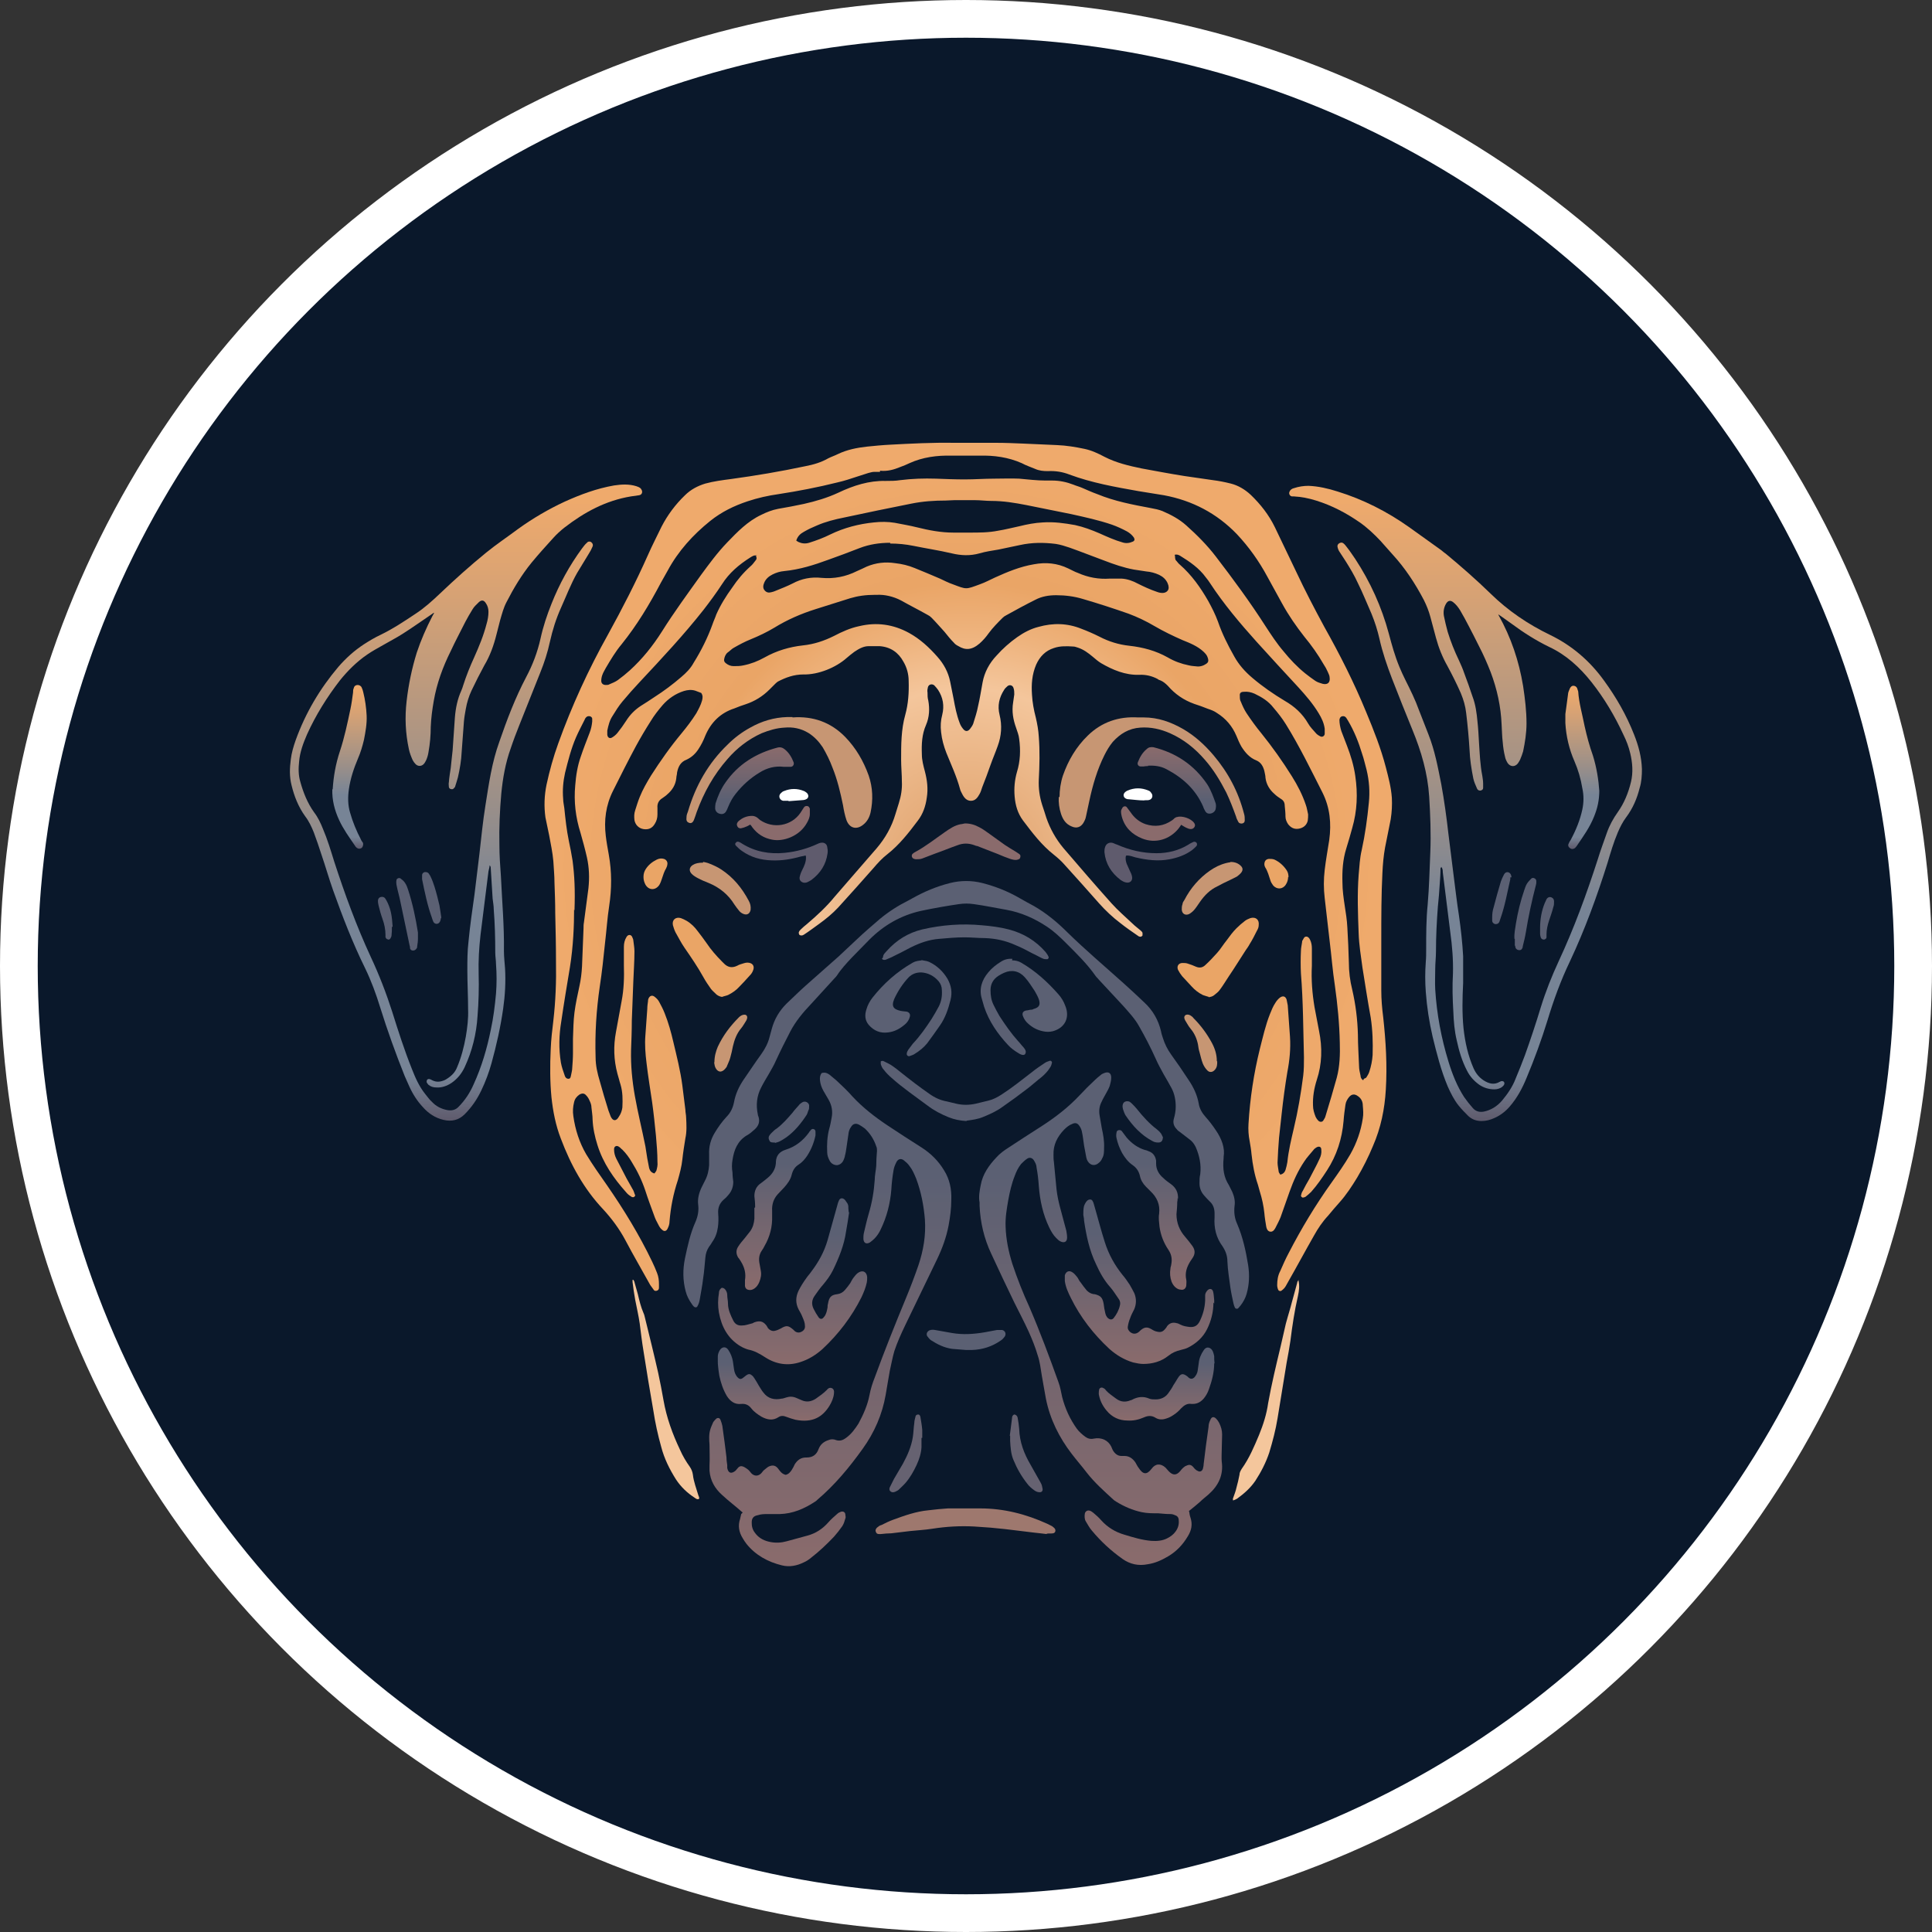 <?xml version="1.0" encoding="UTF-8"?><svg id="Layer_2" xmlns="http://www.w3.org/2000/svg" xmlns:xlink="http://www.w3.org/1999/xlink" viewBox="0 0 51.22 51.22"><rect x="0" y="0" width="51.22" height="51.22" fill="#333333" stroke="none"/><defs><style>.cls-1{fill:url(#linear-gradient-2);}.cls-2{fill:#fff;}.cls-3{fill:#0a182b;stroke:#fff;stroke-miterlimit:10;}.cls-4{fill:#666271;}.cls-5{fill:url(#linear-gradient-14);}.cls-6{fill:url(#linear-gradient-6);}.cls-7{fill:#9e786e;}.cls-8{fill:#eaa566;}.cls-9{fill:url(#linear-gradient-11);}.cls-10{fill:url(#linear-gradient-10);}.cls-11{fill:#5f5b6d;}.cls-12{fill:url(#radial-gradient);}.cls-13{fill:#f4c69c;}.cls-14{fill:url(#linear-gradient-5);}.cls-15{fill:#8a6b6c;}.cls-16{fill:url(#linear-gradient-7);}.cls-17{fill:url(#linear-gradient-9);}.cls-18{fill:url(#linear-gradient-3);}.cls-19{fill:url(#linear-gradient);}.cls-20{fill:#5b6073;}.cls-21{fill:#c79673;}.cls-22{fill:url(#linear-gradient-4);}.cls-23{fill:url(#linear-gradient-8);}.cls-24{fill:url(#linear-gradient-12);}.cls-25{fill:url(#linear-gradient-13);}</style><radialGradient id="radial-gradient" cx="25.61" cy="22.97" fx="25.61" fy="22.97" r="11.24" gradientTransform="matrix(1, 0, 0, 1, 0, 0)" gradientUnits="userSpaceOnUse"><stop offset="0" stop-color="#c79673"/><stop offset=".15" stop-color="#e5ac7a"/><stop offset=".42" stop-color="#f4c69c"/><stop offset=".55" stop-color="#eeb37d"/><stop offset=".67" stop-color="#eaa566"/><stop offset=".98" stop-color="#efaa6c"/></radialGradient><linearGradient id="linear-gradient" x1="38.86" y1="29.7" x2="38.86" y2="12.86" gradientTransform="matrix(1, 0, 0, 1, 0, 0)" gradientUnits="userSpaceOnUse"><stop offset="0" stop-color="#5f5b6d"/><stop offset=".07" stop-color="#778496"/><stop offset=".33" stop-color="#778496"/><stop offset=".5" stop-color="#9a8f89"/><stop offset=".83" stop-color="#d7a274"/><stop offset=".98" stop-color="#efaa6c"/></linearGradient><linearGradient id="linear-gradient-2" x1="12.36" y1="29.7" x2="12.36" y2="12.86" xlink:href="#linear-gradient"/><linearGradient id="linear-gradient-3" x1="29.2" y1="41.49" x2="29.2" y2="28.4" gradientTransform="matrix(1, 0, 0, 1, 0, 0)" gradientUnits="userSpaceOnUse"><stop offset="0" stop-color="#8a6b6c"/><stop offset=".43" stop-color="#72656f"/><stop offset=".79" stop-color="#5b6073"/></linearGradient><linearGradient id="linear-gradient-4" x1="22.01" y1="41.49" x2="22.01" y2="28.41" xlink:href="#linear-gradient-3"/><linearGradient id="linear-gradient-5" x1="21.02" y1="36.17" x2="21.02" y2="31.78" xlink:href="#linear-gradient-3"/><linearGradient id="linear-gradient-6" x1="30.2" y1="36.17" x2="30.2" y2="31.78" xlink:href="#linear-gradient-3"/><linearGradient id="linear-gradient-7" x1="30.63" y1="34.19" x2="30.63" y2="29.94" xlink:href="#linear-gradient-3"/><linearGradient id="linear-gradient-8" x1="20.58" y1="34.19" x2="20.58" y2="29.94" xlink:href="#linear-gradient-3"/><linearGradient id="linear-gradient-9" x1="20.56" y1="37.66" x2="20.56" y2="35.72" xlink:href="#linear-gradient-3"/><linearGradient id="linear-gradient-10" x1="30.65" y1="37.66" x2="30.65" y2="35.72" xlink:href="#linear-gradient-3"/><linearGradient id="linear-gradient-11" x1="41.95" y1="22.5" x2="41.95" y2="18.16" xlink:href="#linear-gradient"/><linearGradient id="linear-gradient-12" x1="9.27" y1="22.5" x2="9.27" y2="18.16" xlink:href="#linear-gradient"/><linearGradient id="linear-gradient-13" x1="20.01" y1="21.58" x2="20.01" y2="19.81" gradientTransform="matrix(1, 0, 0, 1, 0, 0)" gradientUnits="userSpaceOnUse"><stop offset=".21" stop-color="#5b6073"/><stop offset=".57" stop-color="#72656f"/><stop offset="1" stop-color="#8a6b6c"/></linearGradient><linearGradient id="linear-gradient-14" x1="31.2" y1="21.58" x2="31.2" y2="19.81" xlink:href="#linear-gradient-13"/></defs><g id="Layer_1-2"><circle class="cls-3" cx="25.61" cy="25.61" r="25.11"/><g><path class="cls-12" d="M18.43,18.31c-.1-.03-.2-.02-.3,.01-.22,.07-.41,.2-.56,.37-.12,.14-.23,.28-.32,.43-.14,.22-.27,.44-.39,.66-.21,.39-.41,.79-.61,1.19-.19,.38-.24,.78-.19,1.19,.02,.17,.05,.33,.08,.5,.08,.45,.08,.9,.01,1.36-.05,.32-.07,.65-.11,.98-.04,.39-.08,.77-.14,1.16-.09,.62-.13,1.24-.11,1.87,0,.22,.05,.43,.11,.63,.07,.26,.15,.52,.23,.78,.02,.05,.04,.11,.06,.16,.06,.13,.15,.13,.22,0,.05-.07,.08-.16,.09-.24,.01-.21,.01-.41-.05-.61-.03-.09-.05-.19-.08-.28-.1-.37-.11-.74-.04-1.11,.05-.27,.1-.54,.15-.82,.06-.31,.07-.63,.06-.95,0-.16,0-.33,0-.49,0-.09,.02-.18,.07-.26,.04-.07,.12-.07,.15,0,.01,.03,.03,.06,.03,.09,.01,.1,.03,.19,.03,.29,0,.27-.02,.53-.03,.8-.01,.35-.03,.7-.04,1.04,0,.26-.01,.52-.02,.78-.01,.41,.03,.81,.1,1.21,.08,.45,.19,.89,.28,1.34,.02,.11,.03,.21,.05,.32,.02,.09,.03,.17,.05,.26,.02,.07,.06,.12,.14,.14,.02-.03,.04-.05,.05-.07,.02-.07,.04-.15,.03-.23,0-.24-.02-.47-.04-.7-.03-.3-.06-.59-.1-.88-.05-.35-.11-.7-.15-1.05-.03-.24-.05-.49-.03-.73,.02-.23,.03-.47,.05-.7,0-.07,.01-.14,.02-.21,0-.02,0-.04,.01-.06,.03-.08,.1-.11,.17-.05,.05,.04,.09,.08,.12,.14,.05,.09,.1,.19,.14,.29,.1,.25,.17,.5,.23,.76,.09,.38,.19,.77,.24,1.16,.03,.21,.05,.43,.08,.64,0,.07,.02,.14,.02,.21,.01,.18,.02,.37-.02,.55-.03,.19-.06,.37-.08,.56-.02,.19-.07,.37-.12,.55h0c-.12,.36-.19,.72-.22,1.09,0,.07-.02,.13-.05,.19-.03,.07-.09,.09-.15,.03-.04-.03-.07-.08-.09-.12-.05-.09-.09-.17-.12-.26-.08-.22-.16-.43-.23-.65-.09-.27-.21-.52-.36-.76-.07-.12-.15-.23-.25-.33-.03-.02-.05-.05-.08-.07-.03-.02-.06-.04-.1-.02-.04,.02-.04,.06-.04,.09,0,.08,.02,.16,.06,.24,.09,.17,.18,.35,.27,.52,.06,.11,.12,.21,.18,.32,.02,.04,.03,.09,.05,.13,0,.02-.03,.05-.05,.05-.02,0-.04,0-.06-.02-.05-.03-.09-.06-.13-.11-.33-.37-.61-.77-.76-1.25-.07-.22-.12-.45-.13-.68,0-.11-.02-.21-.03-.32,0-.06-.02-.12-.05-.18-.02-.05-.05-.1-.09-.14-.05-.06-.11-.06-.18-.02-.07,.05-.12,.11-.14,.2-.03,.12-.04,.24-.02,.37,.05,.36,.16,.7,.34,1.01,.17,.28,.36,.55,.55,.82,.45,.65,.86,1.32,1.2,2.03,.05,.1,.09,.2,.13,.3,.04,.1,.05,.2,.05,.3,0,.03,0,.06,0,.09,0,.04-.02,.07-.06,.08-.04,.01-.07,0-.09-.04-.03-.04-.05-.07-.08-.11-.22-.4-.45-.79-.66-1.19-.16-.3-.36-.57-.59-.82-.51-.54-.86-1.18-1.12-1.87-.14-.36-.21-.73-.25-1.1-.04-.42-.04-.85-.02-1.27,.01-.26,.04-.51,.07-.76,.06-.52,.08-1.04,.07-1.56,0-.43-.01-.86-.02-1.29,0-.27-.01-.54-.02-.81,0-.19-.02-.38-.03-.57-.02-.23-.07-.46-.11-.68-.03-.16-.07-.32-.1-.48-.04-.29-.03-.58,.03-.87,.08-.37,.18-.73,.31-1.09,.36-1,.8-1.96,1.32-2.89,.38-.69,.74-1.39,1.06-2.11,.11-.25,.24-.5,.36-.75,.16-.31,.37-.59,.62-.83,.15-.15,.34-.25,.54-.31,.22-.06,.45-.09,.68-.12,.66-.09,1.31-.2,1.97-.34,.21-.04,.42-.1,.61-.21,.08-.04,.17-.07,.25-.11,.25-.12,.51-.17,.78-.2,.2-.02,.4-.04,.6-.05,.57-.03,1.13-.06,1.7-.05,.37,0,.75,0,1.12,0,.24,0,.47,.01,.71,.02,.3,.01,.6,.03,.9,.04,.25,.01,.49,.05,.73,.1,.19,.04,.36,.12,.53,.21,.31,.16,.65,.24,.99,.31,.38,.07,.75,.14,1.13,.2,.25,.04,.51,.07,.76,.11,.16,.02,.31,.05,.47,.09,.2,.05,.38,.16,.53,.3,.26,.25,.48,.53,.64,.86,.19,.4,.38,.79,.57,1.19,.23,.49,.48,.97,.74,1.45,.41,.73,.79,1.48,1.11,2.26,.2,.48,.39,.96,.52,1.46,.07,.27,.14,.53,.16,.81,.01,.19,0,.38-.03,.57-.05,.25-.1,.5-.15,.75-.04,.22-.06,.45-.07,.67-.03,.58-.03,1.17-.03,1.75,0,.46,0,.91,0,1.37,0,.23,.02,.47,.05,.7,.07,.64,.11,1.28,.07,1.93-.03,.51-.13,1.01-.34,1.49-.12,.29-.26,.57-.42,.84-.14,.23-.29,.46-.47,.66-.1,.11-.2,.23-.3,.35-.15,.16-.27,.34-.37,.52-.24,.42-.47,.85-.71,1.27-.03,.05-.05,.1-.09,.14-.02,.02-.04,.04-.07,.06-.03,.02-.07,0-.08-.02-.02-.04-.03-.09-.03-.13,0-.13,.02-.26,.08-.37,.07-.16,.14-.32,.22-.47,.34-.66,.72-1.29,1.15-1.89,.17-.24,.34-.48,.49-.74,.17-.3,.28-.62,.33-.95,.02-.11,.01-.22,0-.34,0-.1-.04-.19-.13-.25-.08-.06-.16-.06-.23,.02-.05,.06-.09,.13-.1,.21-.02,.14-.04,.28-.05,.43-.04,.47-.18,.91-.44,1.31-.13,.2-.26,.39-.42,.57-.05,.05-.1,.09-.15,.13-.02,.01-.05,.02-.07,.02-.02,0-.05-.03-.05-.05,.01-.04,.02-.09,.05-.13,.05-.1,.11-.21,.17-.31,.09-.18,.19-.35,.27-.53,.04-.08,.06-.16,.05-.25,0-.08-.06-.1-.13-.06-.03,.02-.06,.04-.08,.07-.08,.1-.17,.19-.24,.3-.17,.25-.29,.52-.39,.8-.08,.23-.16,.45-.24,.68-.04,.1-.09,.19-.14,.29-.03,.05-.07,.11-.15,.09-.06-.02-.08-.08-.09-.13-.02-.12-.04-.24-.05-.36-.02-.19-.06-.38-.12-.57-.02-.06-.03-.12-.05-.18-.09-.26-.14-.53-.17-.81-.01-.12-.03-.23-.05-.35-.03-.15-.04-.3-.03-.46,.04-.67,.14-1.33,.3-1.98,.08-.31,.15-.63,.27-.93,.04-.1,.08-.2,.14-.29,.03-.05,.07-.1,.12-.14,.08-.06,.15-.04,.18,.05,.01,.05,.02,.1,.03,.15,.02,.28,.04,.56,.06,.84,.02,.31-.01,.62-.07,.93-.06,.36-.11,.73-.15,1.1-.02,.21-.05,.43-.07,.64-.02,.22-.03,.44-.04,.66,0,.08,.02,.16,.03,.24,0,.03,.03,.05,.04,.08,.07-.01,.12-.06,.14-.12,.02-.07,.04-.14,.05-.21,.03-.3,.1-.59,.17-.89,.11-.46,.19-.93,.25-1.4,.02-.16,.02-.33,.02-.49-.02-.74-.02-1.48-.08-2.22-.01-.2-.01-.4,0-.6,0-.08,.02-.15,.03-.23,0-.02,0-.04,.02-.06,.02-.04,.04-.09,.09-.09,.05,0,.08,.04,.1,.08,.04,.08,.05,.16,.05,.24,0,.15,0,.3,0,.45-.02,.37,.01,.74,.07,1.1,.04,.21,.08,.42,.12,.63,.09,.44,.08,.88-.06,1.3-.07,.22-.11,.45-.1,.68,0,.1,.03,.2,.07,.3,.02,.04,.04,.07,.07,.1,.04,.04,.1,.04,.13,0,.01-.02,.02-.03,.03-.05,.02-.03,.03-.06,.04-.1,.1-.33,.2-.66,.29-.99,.08-.3,.09-.62,.08-.93-.01-.51-.06-1.01-.13-1.51-.06-.39-.09-.79-.14-1.19-.04-.38-.09-.75-.13-1.13-.03-.25-.03-.5,0-.75,.03-.26,.08-.53,.12-.79,.06-.44,.02-.86-.18-1.26-.31-.61-.61-1.23-.97-1.81-.1-.16-.21-.3-.33-.44-.13-.17-.31-.28-.5-.37-.09-.04-.19-.06-.28-.05-.08,0-.12,.03-.11,.11,0,.06,0,.11,.03,.16,.04,.1,.09,.21,.15,.3,.12,.18,.25,.36,.39,.53,.29,.36,.56,.74,.81,1.14,.15,.24,.28,.49,.37,.76,.03,.08,.04,.17,.06,.25,0,.05,0,.11-.01,.17-.03,.12-.12,.19-.24,.21-.12,.02-.21-.03-.28-.12-.04-.06-.07-.13-.07-.2,0-.1-.01-.19-.02-.29,0-.08-.03-.14-.1-.18-.06-.04-.12-.08-.17-.13-.13-.11-.22-.26-.24-.43,0-.06-.02-.12-.03-.18-.03-.12-.09-.23-.21-.28-.18-.07-.3-.21-.4-.37-.05-.09-.09-.18-.13-.28-.11-.26-.28-.46-.52-.61-.07-.05-.15-.08-.24-.11-.12-.05-.24-.09-.36-.13-.28-.1-.51-.26-.7-.48-.06-.06-.12-.11-.19-.14-.03-.01-.06-.02-.08-.04-.15-.08-.32-.12-.49-.11-.37,.01-.7-.13-1.01-.31-.08-.05-.15-.11-.22-.17-.12-.1-.24-.19-.39-.24-.04-.01-.08-.03-.12-.03-.17-.01-.35-.02-.52,.04-.22,.07-.37,.22-.47,.44-.11,.26-.13,.52-.11,.8,.01,.2,.05,.41,.1,.6,.04,.17,.07,.34,.08,.51,.03,.38,.02,.76,0,1.14-.01,.23,.02,.45,.09,.67,.04,.11,.07,.22,.11,.34,.1,.29,.25,.56,.45,.8,.42,.49,.85,.99,1.28,1.47,.17,.19,.37,.36,.56,.54,.06,.06,.13,.11,.2,.17,.02,.02,.05,.04,.06,.07,0,.02,0,.05,0,.07-.02,.03-.05,.04-.08,.03-.01,0-.03-.01-.04-.02-.16-.11-.32-.22-.47-.34-.2-.15-.39-.33-.56-.52-.31-.35-.62-.7-.93-1.04-.08-.09-.17-.17-.27-.25-.33-.26-.57-.58-.82-.91-.14-.19-.2-.4-.22-.63-.02-.22,0-.44,.06-.65,.09-.29,.1-.58,.06-.88-.01-.1-.05-.2-.08-.29-.08-.22-.12-.44-.08-.68,.01-.07,.02-.14,.03-.21,0-.06,0-.11-.02-.17-.02-.07-.1-.1-.16-.05-.03,.03-.07,.06-.09,.1-.13,.2-.18,.42-.12,.66,.07,.28,.05,.56-.05,.83-.06,.17-.13,.33-.19,.5-.07,.2-.14,.39-.22,.59-.02,.06-.04,.13-.07,.18-.05,.09-.11,.18-.23,.18-.11,0-.18-.08-.23-.18-.02-.04-.05-.09-.06-.14-.09-.33-.23-.63-.36-.95-.07-.18-.12-.36-.14-.55-.02-.16-.01-.31,.03-.46,.06-.24,.02-.46-.11-.66-.03-.04-.06-.08-.1-.12-.06-.05-.15-.03-.17,.05-.01,.04-.02,.09-.01,.14,0,.07,0,.14,.02,.21,.04,.22,.03,.44-.06,.65-.11,.25-.12,.51-.11,.78,0,.15,.04,.3,.08,.45,.06,.23,.09,.46,.05,.7-.03,.22-.1,.43-.24,.61-.24,.32-.49,.64-.81,.89-.13,.1-.25,.23-.36,.36-.31,.35-.62,.7-.94,1.05-.15,.16-.32,.3-.5,.43-.14,.1-.27,.2-.41,.29-.02,.01-.04,.02-.05,.02-.02,0-.05,0-.07-.02-.01-.02-.02-.05-.01-.07,.01-.03,.03-.05,.05-.07,.05-.05,.11-.1,.16-.14,.27-.23,.52-.46,.74-.73,.37-.43,.74-.85,1.11-1.28,.23-.27,.4-.57,.5-.91,.03-.1,.06-.2,.09-.29,.06-.19,.09-.38,.08-.57,0-.19-.02-.39-.02-.58,0-.4,0-.8,.11-1.19,.08-.29,.1-.59,.09-.9,0-.18-.05-.36-.14-.51-.13-.24-.34-.39-.63-.41-.1,0-.19,0-.29,0-.14,0-.26,.07-.38,.15-.07,.05-.14,.11-.2,.16-.29,.26-.76,.45-1.15,.44-.25,0-.47,.08-.68,.19-.03,.02-.06,.05-.09,.08-.04,.04-.09,.09-.13,.13-.18,.18-.39,.31-.63,.39-.1,.03-.2,.07-.3,.11-.37,.12-.62,.37-.77,.72-.05,.13-.11,.25-.19,.37-.08,.12-.18,.21-.31,.27-.16,.06-.22,.19-.25,.34,0,.05-.02,.1-.02,.15-.02,.18-.11,.32-.24,.43-.04,.04-.09,.07-.13,.1-.1,.06-.14,.15-.13,.26,0,.06,0,.11,0,.17,0,.09-.02,.17-.07,.25-.07,.12-.17,.16-.3,.14-.13-.02-.22-.12-.24-.24-.01-.09-.01-.17,.02-.26,.04-.12,.07-.23,.12-.35,.08-.2,.19-.39,.3-.57,.25-.39,.51-.76,.81-1.12,.14-.17,.27-.34,.39-.53,.06-.11,.12-.22,.15-.33,.02-.07,.03-.14-.02-.21Zm4.9-5.8s-.1,0-.16,0c-.05,0-.1,.02-.15,.03-.09,.03-.19,.06-.28,.09-.18,.06-.36,.12-.54,.16-.52,.13-1.04,.23-1.56,.31-.28,.04-.55,.1-.82,.19-.36,.12-.69,.28-.99,.52-.46,.37-.85,.8-1.13,1.32-.06,.11-.12,.21-.18,.32-.3,.57-.63,1.12-1.04,1.63-.16,.19-.29,.41-.42,.63-.03,.06-.07,.12-.09,.18-.02,.05-.03,.11-.03,.16,0,.07,.05,.11,.12,.11,.04,0,.07,0,.1-.02,.07-.03,.15-.06,.22-.11,.11-.08,.22-.17,.32-.26,.33-.3,.61-.65,.85-1.03,.32-.51,.68-1,1.03-1.49,.22-.3,.44-.6,.7-.87,.27-.28,.54-.56,.9-.73,.14-.07,.29-.13,.45-.16,.23-.04,.45-.08,.68-.13,.31-.07,.62-.16,.92-.3,.4-.19,.81-.32,1.25-.31,.13,0,.26,0,.38-.02,.32-.04,.63-.05,.95-.04,.26,.01,.51,.02,.77,.02,.26,0,.52-.02,.78-.02,.22,0,.44-.01,.66,0,.23,.02,.47,.05,.7,.05,.06,0,.12,0,.18,0,.19,0,.38,.04,.56,.11,.07,.03,.15,.05,.22,.08,.14,.06,.27,.12,.41,.17,.46,.19,.94,.28,1.42,.37,.11,.02,.21,.04,.31,.08,.23,.1,.44,.21,.63,.38,.28,.25,.55,.52,.78,.82,.46,.6,.91,1.21,1.32,1.85,.15,.23,.3,.46,.48,.67,.17,.21,.36,.41,.57,.58,.09,.07,.18,.14,.27,.2,.06,.04,.13,.06,.2,.08,.13,.03,.2-.04,.18-.17,0-.05-.03-.1-.05-.15-.03-.07-.07-.14-.11-.2-.15-.26-.32-.5-.51-.73-.22-.28-.42-.57-.59-.88-.13-.24-.26-.47-.39-.71-.22-.41-.49-.79-.81-1.13-.53-.55-1.18-.89-1.93-1.03-.23-.04-.45-.07-.68-.11-.62-.11-1.24-.22-1.83-.44-.18-.07-.37-.1-.57-.09-.12,0-.23-.01-.34-.06-.12-.05-.24-.09-.35-.15-.36-.16-.74-.21-1.12-.2-.25,0-.49,0-.74,0-.39-.01-.77,.04-1.12,.2-.08,.04-.16,.07-.24,.1-.17,.07-.34,.12-.54,.1Zm-.13,3.26c-.25,0-.46,.03-.66,.09-.31,.1-.61,.19-.92,.29-.38,.12-.75,.28-1.09,.49-.2,.12-.41,.22-.63,.31-.15,.06-.3,.14-.44,.22-.06,.03-.11,.09-.17,.13-.05,.04-.08,.11-.09,.17-.01,.04,0,.08,.04,.11,.06,.05,.13,.08,.21,.08,.09,0,.17,0,.26-.02,.2-.04,.38-.11,.56-.21,.32-.18,.66-.28,1.02-.32,.29-.03,.56-.12,.82-.25,.21-.11,.43-.21,.67-.26,.46-.11,.9-.05,1.32,.18,.29,.16,.53,.38,.75,.63,.17,.19,.29,.41,.34,.66,.03,.15,.06,.3,.09,.45,.04,.22,.08,.43,.16,.64,.02,.06,.05,.11,.09,.16,.06,.08,.13,.08,.19,0,.03-.04,.06-.08,.08-.13,.05-.16,.1-.31,.13-.47,.05-.21,.08-.42,.12-.63,.05-.27,.18-.51,.37-.71,.16-.18,.35-.35,.55-.49,.17-.12,.36-.22,.56-.27,.39-.11,.77-.1,1.14,.05,.16,.06,.32,.13,.48,.21,.25,.13,.51,.21,.79,.24,.36,.04,.7,.13,1.02,.31,.17,.1,.36,.17,.56,.21,.08,.02,.16,.02,.24,.03,.07,0,.14-.02,.2-.06,.07-.04,.09-.08,.06-.17-.02-.07-.06-.11-.11-.16-.16-.15-.36-.23-.56-.31-.25-.11-.5-.23-.74-.37-.22-.13-.45-.24-.69-.33-.4-.14-.8-.27-1.21-.39-.23-.07-.47-.1-.71-.1-.19,0-.38,.03-.55,.12-.26,.13-.52,.27-.77,.41-.04,.02-.07,.04-.1,.07-.13,.13-.26,.26-.37,.41-.07,.1-.15,.19-.24,.27-.21,.18-.38,.18-.56,.07-.04-.02-.09-.05-.12-.09-.09-.09-.17-.19-.25-.29-.12-.13-.23-.26-.35-.38-.03-.03-.06-.05-.1-.07-.23-.13-.47-.25-.7-.38-.21-.11-.44-.16-.64-.15Zm.4-1.38c-.28,0-.55,.04-.81,.14-.28,.11-.55,.21-.83,.31-.38,.14-.76,.26-1.17,.3-.11,.01-.21,.04-.31,.09-.1,.05-.18,.12-.22,.22-.03,.07-.04,.14,.01,.2,.05,.06,.11,.07,.18,.05,.04-.01,.08-.02,.12-.04,.15-.06,.3-.12,.44-.19,.24-.13,.5-.18,.77-.15,.33,.03,.64-.03,.94-.18,.09-.04,.18-.08,.26-.12,.24-.1,.49-.13,.75-.09,.18,.02,.35,.06,.52,.13,.22,.09,.44,.18,.67,.28,.11,.05,.22,.11,.34,.15,.37,.14,.34,.14,.72,0,.14-.05,.27-.12,.4-.18,.33-.15,.67-.29,1.03-.35,.32-.06,.62-.03,.91,.11,.09,.04,.17,.09,.26,.12,.27,.12,.55,.17,.84,.15,.11,0,.22,0,.32,0,.15,.01,.29,.06,.42,.13,.16,.08,.33,.16,.51,.22,.05,.02,.1,.03,.15,.03,.1,0,.18-.07,.16-.17,0-.03-.02-.07-.03-.1-.05-.1-.12-.16-.22-.21-.11-.05-.22-.08-.34-.09-.11-.02-.22-.03-.33-.05-.27-.05-.53-.14-.79-.24-.3-.11-.6-.23-.91-.34-.12-.04-.24-.08-.37-.1-.32-.04-.63-.04-.95,.03-.19,.04-.38,.08-.57,.12-.17,.03-.33,.05-.5,.1-.25,.07-.49,.06-.74,0-.34-.08-.68-.13-1.02-.2-.2-.04-.4-.06-.61-.06Zm-2.48-.05s.03,.02,.05,.03c.09,.04,.18,.05,.28,.02,.19-.06,.38-.13,.56-.22,.37-.18,.76-.28,1.16-.32,.18-.02,.37-.02,.55,.01,.2,.04,.39,.07,.59,.12,.32,.08,.64,.14,.97,.14,.14,0,.29,0,.43,0,.25,0,.5,0,.75-.05,.19-.03,.38-.08,.57-.12,.2-.05,.41-.09,.62-.1,.29-.02,.57,.02,.85,.07,.23,.05,.44,.13,.65,.22,.2,.09,.4,.18,.61,.24,.09,.03,.18,.02,.27-.02,.05-.02,.06-.06,.03-.11-.05-.07-.11-.12-.18-.16-.13-.07-.26-.13-.4-.18-.35-.12-.72-.2-1.08-.28-.39-.08-.79-.16-1.19-.24-.31-.06-.61-.11-.93-.11-.14,0-.29-.02-.43-.02-.18,0-.37,0-.55,0-.08,0-.15,.01-.23,.01-.3,0-.6,.02-.9,.08-.6,.12-1.19,.24-1.79,.37-.25,.05-.49,.11-.72,.21-.12,.05-.23,.1-.35,.17-.09,.05-.16,.11-.2,.23Zm-5.9,9.77c0,.41-.02,.97-.11,1.53-.08,.48-.16,.96-.23,1.44-.06,.36-.07,.72-.01,1.09,.02,.11,.06,.23,.1,.34,.01,.04,.04,.09,.1,.09,.06,0,.06-.06,.07-.1,.01-.06,.03-.12,.03-.18,.01-.13,.02-.27,.02-.4,0-.13,0-.26,0-.38,.01-.24,.01-.47,.04-.7,.03-.23,.08-.46,.13-.69,.04-.18,.06-.35,.07-.53,.01-.34,.03-.67,.04-1.01,0-.05,0-.1,.01-.15,.04-.3,.08-.61,.12-.91,.03-.28,.02-.55-.04-.82-.05-.22-.11-.44-.17-.65-.13-.41-.18-.83-.14-1.26,.02-.26,.06-.52,.15-.77,.07-.21,.15-.41,.23-.62,.04-.1,.06-.2,.07-.3,0-.03,0-.05,0-.08-.01-.06-.09-.08-.14-.05-.03,.02-.05,.05-.06,.08-.08,.16-.16,.31-.23,.47-.13,.3-.21,.62-.29,.94-.05,.23-.07,.45-.05,.69,0,.08,.02,.16,.03,.24,.03,.29,.06,.58,.12,.87,.04,.18,.07,.35,.1,.53,.05,.39,.07,.77,.05,1.32Zm20.94,4.49s.05-.02,.06-.03c.03-.05,.06-.09,.08-.15,.05-.15,.08-.3,.09-.45,.01-.33,0-.66-.05-.99-.08-.44-.15-.89-.22-1.33-.04-.3-.09-.6-.1-.9-.02-.52-.04-1.04,0-1.56,.02-.22,.03-.44,.08-.65,.09-.41,.15-.84,.19-1.26,.03-.29,.01-.58-.06-.87-.04-.14-.07-.29-.12-.43-.09-.3-.21-.6-.37-.87-.02-.03-.03-.05-.05-.08-.03-.04-.07-.05-.11-.04-.04,.01-.06,.04-.07,.09,0,.1,.02,.2,.05,.3,.05,.13,.1,.26,.15,.39,.1,.26,.18,.52,.22,.8,.07,.47,.05,.93-.08,1.38-.05,.18-.1,.36-.16,.55-.09,.29-.11,.59-.1,.9,0,.2,.03,.41,.06,.61,.03,.19,.06,.38,.07,.58,.02,.31,.03,.61,.04,.92,0,.25,.03,.49,.09,.73,.09,.39,.14,.79,.15,1.19,0,.28,.02,.55,.03,.83,0,.09,.02,.17,.04,.26,0,.04,.02,.09,.07,.12Zm-5.01-13.87s0,.09,.02,.12c.04,.04,.07,.09,.11,.12,.31,.27,.55,.61,.75,.96,.1,.18,.19,.36,.26,.55,.11,.32,.26,.62,.43,.92,.12,.22,.29,.41,.48,.57,.27,.23,.56,.43,.86,.61,.26,.15,.47,.34,.62,.6,.05,.09,.13,.17,.2,.25,.03,.04,.08,.07,.12,.09,.05,.03,.11,0,.12-.06,0-.04,0-.09,0-.14-.02-.15-.08-.28-.16-.41-.15-.25-.34-.47-.54-.69-.37-.4-.74-.8-1.11-1.21-.44-.49-.87-1-1.23-1.55-.03-.05-.07-.1-.11-.15-.18-.25-.43-.42-.69-.58-.04-.02-.08-.04-.14-.02Zm-11.08,0c-.08-.02-.13,.02-.18,.05-.3,.19-.56,.41-.75,.71-.15,.23-.32,.46-.49,.68-.52,.66-1.1,1.28-1.68,1.9-.16,.17-.32,.35-.47,.53-.1,.12-.18,.25-.26,.38-.08,.12-.11,.25-.14,.39,0,.03,0,.07,0,.11,.01,.08,.07,.11,.13,.07,.05-.03,.1-.07,.14-.12,.08-.1,.16-.21,.23-.32,.1-.16,.23-.29,.38-.39,.13-.08,.25-.16,.37-.24,.25-.16,.49-.34,.71-.53,.13-.11,.25-.23,.33-.38,.2-.32,.37-.66,.5-1.02,.03-.09,.07-.17,.1-.26,.11-.25,.26-.49,.42-.71,.14-.21,.3-.4,.49-.57,.05-.04,.09-.1,.13-.15,.03-.03,.04-.07,.01-.12Z"/><path class="cls-19" d="M39.7,16.23s.02,.05,.03,.08c.33,.59,.54,1.21,.65,1.88,.05,.33,.09,.66,.09,.99,0,.25-.04,.5-.09,.74-.02,.07-.05,.15-.08,.22-.02,.04-.04,.07-.06,.1-.08,.1-.2,.09-.27-.01-.03-.05-.06-.11-.07-.17-.03-.12-.05-.25-.06-.38-.02-.16-.02-.32-.03-.47-.02-.48-.12-.94-.29-1.39-.09-.23-.19-.46-.31-.69-.09-.18-.18-.36-.27-.53-.07-.14-.15-.28-.23-.42-.05-.08-.11-.16-.19-.22-.07-.05-.13-.04-.18,.04-.06,.1-.08,.21-.06,.33,.03,.14,.06,.28,.1,.42,.08,.26,.18,.51,.3,.76,.05,.11,.1,.22,.14,.34,.08,.21,.15,.41,.22,.62,.08,.21,.11,.44,.13,.66,.02,.18,.03,.37,.04,.55,.02,.3,.03,.6,.09,.9,.01,.07,.02,.13,.02,.2,0,.04,0,.07,0,.11,0,.04-.03,.06-.07,.07-.04,0-.07-.01-.09-.05-.04-.09-.08-.18-.1-.27-.05-.25-.09-.5-.1-.76-.02-.33-.05-.65-.09-.98-.02-.18-.07-.35-.14-.52-.11-.25-.23-.49-.36-.73-.13-.23-.23-.48-.3-.74-.05-.19-.1-.38-.15-.56-.04-.15-.1-.3-.17-.44-.23-.44-.5-.85-.83-1.21-.11-.12-.21-.24-.32-.36-.17-.18-.35-.35-.55-.49-.36-.25-.74-.45-1.16-.58-.19-.06-.39-.1-.59-.11-.02,0-.03,0-.05,0-.06-.01-.09-.08-.06-.13,.02-.05,.07-.08,.12-.09,.12-.04,.25-.06,.38-.06,.26,.01,.52,.07,.77,.15,.68,.21,1.31,.53,1.89,.94,.27,.19,.54,.39,.81,.58,.06,.04,.11,.09,.17,.13,.41,.34,.81,.69,1.19,1.06,.46,.45,.99,.81,1.57,1.09,.58,.28,1.06,.69,1.44,1.22,.32,.44,.59,.91,.79,1.42,.12,.3,.2,.6,.21,.92,0,.17-.01,.34-.06,.5-.07,.28-.18,.54-.36,.78-.09,.12-.16,.26-.22,.4-.11,.26-.19,.53-.27,.8-.28,.89-.6,1.77-1,2.62-.24,.5-.43,1.02-.59,1.55-.16,.52-.35,1.04-.56,1.54-.11,.27-.25,.53-.44,.75-.11,.13-.25,.24-.41,.31-.11,.05-.22,.08-.34,.08-.14,0-.25-.04-.35-.13-.09-.09-.18-.18-.26-.28-.12-.15-.21-.33-.29-.51-.18-.43-.29-.87-.4-1.32-.09-.39-.15-.78-.18-1.18-.02-.27-.02-.53,0-.8,.01-.11,.01-.22,.01-.34,0-.39,0-.79,.04-1.18,.04-.46,.05-.93,.07-1.39,.02-.49,0-.98-.03-1.47-.04-.62-.21-1.2-.44-1.76-.19-.46-.37-.92-.55-1.38-.13-.34-.25-.69-.33-1.05-.05-.22-.12-.44-.21-.66-.12-.27-.23-.55-.36-.81-.09-.2-.21-.4-.33-.59-.05-.08-.1-.15-.15-.23-.03-.04-.05-.09-.06-.14-.01-.04,.01-.08,.05-.1,.04-.02,.07-.02,.1,0,.04,.03,.07,.07,.1,.11,.08,.1,.15,.21,.22,.31,.4,.61,.7,1.27,.89,1.98,.08,.3,.16,.59,.28,.88,.05,.12,.1,.23,.16,.35,.13,.26,.26,.52,.36,.8,.08,.21,.17,.43,.25,.64,.17,.43,.25,.87,.34,1.32,.08,.44,.14,.88,.19,1.32,.04,.35,.09,.69,.13,1.04,.05,.38,.09,.75,.15,1.13,.05,.35,.09,.71,.11,1.07,0,.23,0,.47,0,.71-.02,.4-.03,.8,.01,1.2,.04,.37,.12,.73,.27,1.07,.06,.13,.14,.23,.26,.31,.14,.09,.28,.13,.43,.04,.05-.03,.09-.02,.11,0,.03,.04,.01,.09-.04,.13-.06,.05-.14,.07-.21,.07-.15,0-.28-.04-.4-.12-.14-.1-.25-.22-.33-.38-.13-.25-.21-.52-.27-.8-.06-.25-.08-.5-.09-.76-.02-.34-.03-.67-.01-1.01,.01-.36-.02-.73-.07-1.09-.07-.53-.13-1.07-.2-1.6,0-.04,0-.09-.04-.14,0,.02-.02,.03-.02,.04,0,.14-.01,.28-.02,.41-.01,.2-.03,.41-.05,.61-.03,.39-.05,.79-.05,1.18,0,.16-.02,.32-.02,.47,0,.18-.01,.36,0,.54,.04,.65,.16,1.29,.35,1.91,.1,.33,.23,.66,.42,.95,.07,.1,.15,.2,.23,.29,.08,.09,.18,.11,.29,.09,.19-.04,.35-.14,.48-.29,.15-.18,.28-.37,.36-.58,.09-.21,.17-.42,.25-.63,.15-.42,.29-.84,.42-1.27,.13-.42,.29-.82,.47-1.21,.41-.88,.74-1.78,1.04-2.71,.07-.23,.16-.47,.24-.7,.07-.2,.17-.38,.29-.55,.17-.24,.28-.51,.35-.8,.06-.25,.04-.51-.02-.76-.04-.17-.1-.33-.18-.49-.23-.5-.51-.97-.85-1.4-.31-.39-.67-.72-1.12-.93-.35-.17-.68-.38-.99-.61-.13-.09-.26-.19-.4-.28Z"/><path class="cls-1" d="M11.48,16.26c-.27,.18-.53,.37-.8,.54-.17,.11-.35,.2-.52,.3-.14,.08-.29,.16-.42,.25-.28,.19-.52,.43-.73,.69-.34,.44-.64,.92-.87,1.43-.1,.23-.19,.47-.21,.72-.02,.18-.02,.36,.03,.53,.08,.29,.19,.57,.37,.82,.1,.13,.17,.28,.23,.43,.12,.28,.21,.58,.3,.87,.28,.86,.59,1.71,.97,2.53,.22,.47,.41,.96,.57,1.46,.16,.51,.32,1.01,.52,1.51,.09,.23,.19,.46,.35,.66,.06,.07,.11,.15,.18,.21,.11,.12,.25,.19,.41,.22,.11,.02,.21,0,.29-.08,.18-.18,.31-.38,.41-.61,.21-.46,.35-.94,.45-1.43,.07-.32,.11-.64,.14-.97,.02-.26,.02-.52,0-.78,0-.1-.02-.2-.02-.31,0-.38-.01-.76-.04-1.14,0-.1-.02-.19-.03-.29-.02-.27-.03-.54-.05-.81,0-.02,0-.04-.03-.07,0,.05-.02,.11-.03,.16-.07,.56-.14,1.12-.21,1.68-.04,.35-.06,.69-.05,1.04,.01,.37,0,.75-.03,1.12-.03,.47-.14,.92-.34,1.35-.08,.17-.19,.31-.35,.42-.12,.08-.26,.13-.4,.12-.08,0-.15-.02-.21-.07-.02-.02-.04-.05-.05-.07,0-.02,0-.05,.02-.07,.01-.01,.04-.02,.06-.01,.02,0,.05,.02,.07,.03,.12,.06,.23,.04,.34-.01,.14-.08,.26-.18,.32-.34,.11-.26,.18-.53,.23-.81,.04-.24,.07-.48,.06-.72,0-.35-.02-.7-.02-1.04,0-.25,0-.5,.03-.75,.04-.42,.1-.84,.16-1.26,.04-.36,.09-.71,.13-1.07,.05-.43,.09-.86,.16-1.29,.09-.57,.17-1.14,.37-1.69,.2-.58,.42-1.16,.71-1.71,.17-.32,.3-.66,.38-1.02,.07-.32,.17-.62,.29-.92,.21-.53,.48-1.02,.81-1.47,.04-.05,.08-.11,.13-.15,.03-.04,.08-.04,.11-.02,.04,.03,.06,.07,.04,.12-.03,.07-.06,.13-.1,.19-.1,.17-.21,.34-.31,.51-.17,.3-.29,.62-.43,.93-.13,.29-.22,.58-.29,.89-.06,.28-.15,.56-.26,.83-.18,.46-.37,.92-.55,1.38-.08,.2-.16,.41-.23,.62-.14,.39-.21,.79-.25,1.2-.04,.45-.06,.91-.05,1.36,0,.28,.02,.55,.04,.83,.03,.66,.09,1.32,.08,1.98,0,.16,.02,.32,.03,.47,.02,.35,0,.71-.05,1.06-.07,.49-.18,.98-.31,1.45-.07,.25-.16,.49-.27,.72-.11,.23-.25,.44-.44,.63-.16,.16-.35,.2-.56,.15-.22-.05-.4-.17-.55-.34-.15-.16-.27-.35-.36-.55-.04-.09-.08-.18-.12-.27-.24-.6-.46-1.21-.65-1.82-.11-.36-.24-.71-.4-1.04-.33-.67-.6-1.37-.85-2.07-.11-.31-.2-.63-.31-.95-.06-.19-.13-.39-.2-.58-.06-.15-.13-.3-.23-.43-.18-.25-.29-.53-.36-.82-.06-.23-.05-.46-.02-.69,.02-.17,.07-.34,.13-.51,.26-.72,.64-1.36,1.13-1.94,.2-.23,.42-.43,.68-.6,.14-.09,.29-.18,.44-.25,.33-.16,.63-.36,.93-.56,.23-.15,.44-.34,.64-.53,.4-.38,.8-.74,1.23-1.09,.27-.22,.57-.42,.85-.63,.39-.28,.8-.52,1.23-.72,.42-.19,.85-.35,1.31-.43,.2-.03,.4-.04,.59,.02,.05,.02,.1,.03,.13,.08,.05,.07,.02,.15-.06,.16-.07,.01-.14,.02-.21,.03-.67,.11-1.24,.42-1.77,.83-.1,.08-.2,.17-.29,.27-.2,.22-.39,.43-.58,.66-.26,.32-.47,.67-.66,1.04-.08,.15-.12,.31-.17,.48-.03,.13-.07,.26-.1,.39-.07,.28-.17,.56-.32,.81-.12,.22-.23,.44-.34,.67-.07,.15-.12,.31-.15,.48-.02,.11-.04,.22-.05,.33-.02,.27-.04,.54-.06,.81-.01,.23-.05,.46-.1,.68-.02,.08-.05,.16-.07,.23,0,.02-.02,.04-.03,.05-.02,.03-.05,.04-.08,.03-.03,0-.06-.03-.06-.06,0-.04-.01-.08,0-.12,.01-.13,.03-.25,.05-.38,.02-.16,.03-.32,.05-.47,.02-.29,.04-.58,.06-.87,.02-.25,.07-.49,.17-.71,.02-.05,.04-.1,.05-.14,.08-.25,.18-.5,.29-.74,.13-.29,.25-.58,.33-.89,.03-.1,.05-.21,.05-.32,0-.08-.02-.16-.07-.23-.05-.08-.11-.09-.18-.03-.06,.06-.13,.12-.17,.19-.07,.11-.13,.22-.19,.33-.13,.26-.27,.52-.39,.78-.21,.42-.37,.86-.45,1.32-.04,.23-.07,.45-.08,.69,0,.22-.02,.45-.06,.67-.01,.07-.03,.14-.06,.21-.02,.04-.04,.08-.07,.11-.06,.06-.15,.06-.21,0-.03-.03-.06-.07-.08-.11-.04-.09-.08-.19-.1-.29-.09-.42-.11-.84-.06-1.27,.05-.44,.14-.87,.27-1.29,.11-.33,.25-.65,.41-.96,.02-.03,.03-.06,.05-.09h-.02Z"/><path class="cls-18" d="M31.53,40.09s.01,.09,.03,.14c.06,.18,.03,.34-.07,.5-.13,.22-.3,.4-.52,.53-.17,.1-.34,.18-.54,.21-.25,.05-.47,0-.67-.14-.31-.22-.58-.47-.82-.76-.06-.07-.1-.15-.15-.23-.04-.06-.04-.14-.03-.21,.01-.06,.07-.1,.13-.08,.04,.01,.07,.04,.1,.06,.07,.06,.14,.12,.2,.19,.17,.19,.38,.32,.63,.39,.23,.07,.46,.14,.7,.16,.15,.01,.3,0,.43-.07,.08-.04,.16-.1,.21-.17,.07-.09,.1-.19,.09-.3,0-.07-.03-.12-.1-.14-.04-.02-.08-.03-.12-.03-.11,0-.21-.01-.32-.02-.15,0-.3,0-.44-.03-.24-.05-.47-.15-.68-.28-.03-.02-.05-.03-.07-.05-.25-.23-.5-.45-.71-.72-.13-.17-.27-.33-.4-.5-.33-.43-.57-.91-.68-1.45-.04-.2-.07-.41-.11-.62-.03-.18-.05-.37-.11-.54-.06-.21-.15-.43-.24-.63-.12-.26-.25-.51-.38-.77-.21-.43-.41-.86-.61-1.29-.19-.4-.29-.83-.31-1.27,0-.03,0-.06,0-.09-.03-.15,0-.31,.03-.46,.05-.29,.22-.53,.42-.74,.09-.1,.2-.18,.31-.25,.29-.19,.58-.38,.88-.57,.37-.24,.71-.5,1.01-.82,.13-.14,.27-.28,.41-.41,.04-.04,.09-.08,.14-.12,.03-.03,.07-.05,.1-.06,.12-.05,.19,0,.19,.12,0,.07-.02,.15-.04,.22-.03,.08-.07,.15-.11,.22-.03,.06-.07,.12-.1,.19-.06,.11-.08,.23-.06,.36,.02,.12,.04,.23,.06,.35,.04,.18,.07,.35,.06,.53,0,.09,0,.19-.05,.27-.02,.05-.05,.09-.09,.12-.1,.09-.22,.07-.29-.04-.02-.03-.03-.06-.04-.1-.02-.1-.04-.21-.06-.32-.02-.13-.03-.25-.06-.38-.01-.05-.04-.11-.07-.15-.05-.07-.11-.08-.19-.04-.08,.03-.15,.09-.21,.15-.18,.19-.29,.4-.28,.67,0,.06,0,.12,.01,.18,.02,.24,.05,.49,.07,.73,.02,.18,.06,.36,.11,.54,.05,.19,.1,.38,.15,.56,.01,.06,.02,.12,.02,.18,0,.12-.08,.15-.18,.1-.04-.02-.07-.05-.11-.09-.08-.08-.13-.17-.18-.27-.17-.35-.25-.72-.28-1.11-.01-.16-.03-.33-.06-.49,0-.06-.03-.12-.06-.17-.04-.08-.12-.11-.19-.06-.06,.04-.11,.09-.16,.14-.08,.1-.13,.21-.17,.32-.08,.2-.13,.42-.17,.64-.04,.23-.08,.46-.07,.7,.01,.34,.08,.67,.18,.99,.13,.39,.28,.77,.45,1.14,.28,.65,.53,1.32,.77,1.99,.05,.13,.07,.27,.1,.4,.08,.31,.21,.59,.39,.84,.06,.08,.14,.15,.22,.21,.07,.05,.14,.07,.23,.05,.1-.02,.19-.01,.28,.03,.08,.04,.14,.1,.18,.18,.02,.04,.03,.08,.05,.11,.05,.08,.12,.14,.22,.14,.03,0,.05,0,.08,0,.13,0,.22,.07,.29,.17,.03,.05,.05,.1,.09,.15,.11,.17,.21,.19,.34,.02,.1-.14,.24-.15,.37-.03,.03,.03,.05,.06,.08,.09,.11,.12,.21,.12,.31,0,.02-.03,.05-.06,.07-.08,.03-.02,.05-.05,.09-.06,.08-.04,.13-.03,.19,.04,.03,.04,.07,.08,.12,.1,.06,.03,.11,0,.13-.06,.01-.04,.02-.08,.02-.12,.04-.33,.08-.66,.13-.99,0-.07,.02-.13,.05-.19,.03-.08,.09-.09,.15-.03,.03,.03,.06,.07,.08,.11,.05,.1,.08,.2,.08,.31,0,.13-.01,.27-.01,.4,0,.11-.01,.22,0,.32,.05,.36-.09,.64-.35,.87-.08,.07-.16,.13-.23,.2-.09,.08-.19,.16-.29,.24Z"/><path class="cls-22" d="M19.69,40.1c-.19-.17-.38-.31-.55-.47-.19-.17-.31-.38-.33-.64,0-.05,0-.09,0-.14,.01-.18,0-.37,0-.55-.01-.13-.02-.27,.02-.4,.02-.07,.05-.13,.08-.2,.02-.03,.05-.06,.08-.09,.04-.03,.09-.02,.11,.03,.02,.05,.04,.11,.05,.16,.02,.15,.04,.29,.06,.44,.02,.13,.03,.26,.05,.4,0,.07,.01,.13,.02,.2,0,.03,0,.05,0,.08,.03,.14,.11,.16,.22,.07,.02-.02,.04-.05,.06-.07,.04-.05,.09-.06,.14-.04,.05,.02,.09,.05,.13,.08,.04,.03,.06,.07,.09,.1,.08,.08,.18,.08,.26,0,.03-.03,.05-.07,.08-.09,.04-.03,.08-.07,.12-.09,.11-.05,.19-.03,.26,.07,.05,.07,.1,.13,.19,.15,.08-.02,.12-.07,.16-.13,.03-.05,.06-.1,.08-.15,.07-.11,.16-.18,.3-.18,0,0,.01,0,.02,0,.16,0,.26-.08,.31-.22,.05-.13,.14-.2,.26-.24,.07-.03,.14-.03,.21,0,.1,.03,.18,0,.26-.06,.14-.1,.24-.24,.33-.38,.13-.24,.24-.49,.29-.75,.03-.16,.08-.32,.14-.47,.26-.71,.54-1.41,.83-2.11,.12-.29,.23-.58,.33-.87,.13-.39,.2-.79,.17-1.21-.03-.37-.1-.73-.23-1.08-.05-.12-.1-.24-.18-.34-.04-.06-.1-.11-.15-.15-.08-.06-.16-.03-.2,.06-.03,.06-.06,.13-.07,.2-.03,.17-.05,.34-.06,.52-.03,.37-.12,.72-.28,1.05-.04,.09-.1,.18-.17,.25-.04,.04-.08,.07-.12,.1-.09,.05-.16,.02-.17-.09,0-.05,0-.1,.01-.15,.04-.17,.08-.35,.13-.52,.09-.3,.14-.6,.16-.9,0-.12,.03-.24,.04-.37,0-.13,.01-.27,.02-.4,0-.04,0-.08-.02-.12-.06-.18-.16-.34-.3-.47-.05-.04-.1-.07-.15-.1-.09-.05-.17-.03-.22,.06-.03,.04-.05,.09-.06,.14-.02,.14-.04,.27-.06,.41-.01,.07-.02,.14-.04,.21,0,.03-.02,.07-.03,.1-.03,.08-.09,.14-.18,.15-.08,0-.15-.04-.19-.11-.04-.07-.07-.15-.07-.23-.01-.21,0-.41,.05-.61,.03-.1,.05-.21,.07-.32,.03-.16,0-.32-.08-.46-.05-.08-.09-.16-.14-.24-.05-.09-.08-.18-.09-.27-.01-.08,0-.14,.04-.2,.09-.03,.15,0,.21,.04,.06,.05,.12,.1,.18,.15,.15,.14,.3,.28,.43,.43,.27,.29,.59,.54,.92,.76,.3,.2,.61,.4,.91,.59,.25,.16,.45,.36,.6,.61,.15,.24,.2,.5,.19,.78,0,.23-.03,.45-.07,.67-.06,.32-.17,.62-.31,.91-.28,.58-.56,1.16-.84,1.74-.11,.23-.21,.45-.29,.69-.05,.17-.08,.35-.12,.52-.04,.21-.07,.42-.11,.64-.09,.52-.3,1-.61,1.43-.35,.49-.74,.96-1.2,1.35-.02,.02-.04,.04-.06,.05-.29,.19-.59,.32-.94,.33-.11,0-.21,0-.32,0-.09,0-.17,0-.26,.03-.12,.02-.17,.09-.16,.22,0,.11,.04,.2,.11,.28,.1,.12,.23,.18,.38,.21,.15,.03,.3,.02,.44-.02,.18-.05,.37-.1,.55-.15,.22-.06,.4-.18,.55-.35,.07-.08,.15-.15,.23-.22,.03-.03,.07-.05,.1-.06,.05-.02,.11,0,.12,.06,0,.04,.02,.08,0,.12-.02,.07-.04,.14-.08,.2-.07,.1-.14,.19-.22,.28-.19,.2-.39,.39-.61,.56-.06,.05-.12,.09-.19,.12-.18,.09-.38,.13-.58,.08-.37-.09-.7-.27-.94-.57-.04-.05-.07-.1-.1-.15-.1-.16-.13-.33-.07-.51,.01-.04,.02-.09,.03-.13Z"/><path class="cls-20" d="M32.44,30.7c-.03,.3,.01,.52,.14,.72,.03,.06,.06,.12,.09,.18,.05,.12,.08,.24,.06,.37-.02,.17,0,.33,.07,.48,.15,.35,.23,.72,.29,1.09,.04,.26,.03,.51-.04,.76-.03,.11-.09,.22-.16,.31-.02,.02-.04,.05-.06,.07-.03,.03-.07,.02-.09-.01-.02-.04-.03-.08-.04-.12-.03-.14-.06-.27-.08-.41-.03-.23-.07-.46-.08-.7,0-.15-.05-.28-.13-.4-.17-.23-.23-.49-.21-.77,0-.03,0-.06,0-.09,0-.13-.03-.24-.13-.33-.05-.05-.1-.1-.15-.16-.08-.09-.12-.2-.12-.32,0-.08,0-.16,.02-.24,.03-.25-.02-.49-.12-.72-.04-.08-.09-.15-.16-.2-.09-.07-.17-.13-.26-.2-.03-.02-.06-.04-.08-.07-.08-.08-.11-.17-.08-.28,.03-.1,.05-.21,.05-.32,0-.17-.03-.34-.11-.49-.07-.13-.14-.25-.21-.37-.07-.13-.15-.27-.21-.41-.13-.29-.28-.58-.44-.86-.11-.2-.27-.37-.42-.54-.22-.24-.44-.47-.66-.71-.02-.03-.05-.05-.07-.08-.23-.33-.52-.61-.8-.89-.15-.15-.31-.3-.49-.42-.33-.22-.69-.38-1.08-.45-.29-.05-.57-.11-.86-.15-.13-.02-.27-.02-.4,0-.34,.05-.68,.11-1.01,.18-.53,.12-.98,.38-1.36,.76-.16,.16-.31,.32-.47,.48-.14,.15-.28,.3-.39,.47-.02,.03-.04,.05-.06,.07-.21,.23-.42,.46-.63,.69-.21,.22-.41,.46-.55,.73-.13,.25-.26,.51-.38,.77-.05,.12-.12,.23-.18,.34-.07,.12-.15,.25-.21,.37-.12,.23-.14,.47-.09,.71,0,.02,.01,.05,.02,.07,.04,.13,0,.24-.1,.33-.07,.06-.13,.12-.21,.16-.25,.15-.34,.39-.38,.65-.02,.11-.02,.22,0,.34,0,.08,.01,.16,.02,.24,0,.13-.04,.25-.13,.35-.04,.05-.08,.09-.13,.13-.11,.1-.15,.22-.14,.36,.01,.13,.01,.25-.01,.38-.02,.14-.07,.27-.15,.38-.02,.04-.05,.08-.08,.12-.06,.09-.09,.18-.1,.29-.02,.19-.03,.38-.06,.56-.02,.19-.06,.37-.09,.56-.01,.06-.03,.12-.06,.17-.01,.03-.05,.04-.08,.02-.03-.02-.05-.05-.07-.08-.07-.1-.13-.21-.16-.33-.08-.29-.08-.59-.02-.88,.07-.33,.14-.66,.28-.97,.06-.14,.09-.29,.07-.45-.02-.16,.02-.31,.09-.46,.03-.06,.06-.12,.09-.18,.07-.13,.1-.27,.11-.41,0-.09,0-.18,0-.28-.01-.21,.04-.4,.15-.58,.09-.15,.19-.29,.31-.42,.11-.11,.17-.24,.2-.39,.04-.22,.13-.41,.25-.59,.16-.23,.31-.46,.47-.68,.1-.14,.18-.29,.22-.45,.02-.07,.04-.15,.06-.22,.07-.26,.2-.48,.39-.67,.17-.16,.34-.33,.51-.48,.29-.26,.58-.51,.87-.77,.16-.15,.32-.3,.48-.45,.2-.19,.41-.37,.62-.55,.23-.19,.48-.35,.74-.48,.04-.02,.07-.04,.11-.06,.32-.18,.65-.32,1.01-.41,.28-.07,.57-.07,.85,0,.35,.09,.68,.22,.99,.4,.12,.07,.25,.14,.38,.21,.33,.19,.62,.43,.89,.7,.48,.47,.99,.9,1.49,1.35,.18,.16,.36,.33,.54,.5,.23,.21,.38,.47,.45,.77,.01,.06,.03,.12,.05,.18,.05,.16,.12,.3,.22,.44,.16,.22,.31,.44,.46,.67,.13,.19,.23,.4,.27,.63,.02,.13,.09,.25,.18,.35,.1,.11,.19,.23,.27,.35,.16,.23,.25,.48,.21,.71Z"/><path class="cls-14" d="M22.51,32.15c-.02,.15-.05,.33-.08,.5-.05,.36-.19,.7-.35,1.03-.07,.14-.16,.26-.26,.38-.08,.09-.15,.19-.22,.29-.08,.11-.09,.23-.03,.35,.04,.08,.08,.15,.13,.22,.04,.06,.1,.06,.14,0,.03-.03,.05-.07,.06-.1,.02-.05,.03-.11,.04-.16,0-.03,0-.06,.01-.09,.03-.18,.08-.24,.25-.26,.08-.01,.15-.05,.2-.11,.05-.06,.1-.12,.14-.18,.03-.05,.05-.1,.09-.15,.03-.04,.07-.09,.11-.12,.12-.09,.24-.04,.25,.11,0,.05,0,.09-.01,.14-.03,.14-.08,.26-.14,.39-.26,.52-.61,.98-1.04,1.38-.17,.15-.36,.27-.58,.34-.33,.11-.65,.06-.94-.13-.14-.09-.28-.17-.44-.2-.07-.02-.14-.05-.21-.09-.33-.2-.5-.51-.57-.89-.03-.17-.03-.35,0-.52,0-.02,0-.04,.01-.06,.01-.03,.03-.05,.05-.07,.03-.02,.08,0,.11,.04,.03,.04,.05,.09,.05,.14,0,.08,.02,.15,.02,.23,0,.16,.07,.31,.14,.45,.05,.1,.13,.14,.24,.13,.08,0,.16-.03,.24-.05,.03,0,.06-.03,.1-.04,.12-.04,.21-.02,.29,.08,.02,.02,.03,.05,.05,.08,.05,.06,.12,.09,.19,.07,.05-.01,.11-.04,.15-.06,.15-.09,.2-.08,.33,.03,.01,.01,.02,.02,.03,.03,.05,.05,.12,.06,.18,.03,.07-.03,.11-.09,.1-.16,0-.08-.03-.15-.06-.22-.03-.08-.07-.15-.11-.22-.08-.16-.08-.32,0-.49,.06-.12,.13-.23,.21-.34,.04-.06,.09-.11,.13-.17,.19-.25,.34-.52,.43-.83,.08-.28,.16-.57,.24-.86,.02-.06,.03-.13,.06-.19,.03-.07,.09-.08,.15-.03,.03,.03,.05,.07,.08,.11,.01,.02,.02,.05,.02,.07,0,.04,0,.08,.01,.15Z"/><path class="cls-6" d="M32.17,34.53c0,.25-.06,.49-.17,.71-.11,.22-.29,.38-.51,.49-.06,.03-.12,.04-.19,.06-.12,.03-.22,.07-.32,.15-.2,.16-.43,.22-.67,.22-.09,0-.18-.02-.27-.04-.24-.07-.45-.2-.63-.36-.42-.39-.77-.84-1.02-1.35-.07-.14-.14-.29-.16-.45,0-.05,0-.1,0-.15,.03-.1,.11-.14,.2-.08,.05,.03,.09,.08,.13,.13,.03,.04,.05,.1,.09,.14,.05,.07,.1,.14,.16,.21,.05,.05,.11,.09,.19,.1h.02c.16,.04,.21,.09,.24,.26,.01,.08,.02,.15,.04,.23,.01,.05,.03,.11,.08,.15,.05,.04,.1,.04,.14,0,.08-.1,.14-.21,.17-.34,.02-.07,0-.14-.05-.2-.07-.1-.13-.2-.21-.29-.16-.18-.27-.38-.37-.6-.18-.37-.26-.76-.32-1.16,0-.05-.01-.1-.02-.15,0-.08,0-.16,.02-.24,.01-.03,.03-.07,.05-.1,.03-.04,.06-.07,.11-.07,.06,0,.07,.05,.09,.09,.02,.07,.04,.14,.06,.21,.08,.28,.15,.55,.24,.83,.1,.32,.26,.61,.47,.87,.07,.08,.13,.17,.19,.26,.04,.07,.08,.14,.12,.22,.06,.14,.06,.29,0,.43-.04,.08-.08,.15-.11,.24-.03,.07-.05,.15-.06,.22-.01,.06,.02,.11,.07,.15,.07,.05,.14,.05,.21,0,.03-.02,.05-.05,.08-.07,.09-.07,.16-.07,.25-.02,.05,.03,.1,.06,.15,.07,.11,.03,.17,.01,.24-.08,.02-.02,.03-.04,.04-.06,.07-.09,.16-.11,.26-.08,.03,0,.07,.03,.1,.04,.08,.04,.16,.05,.24,.06,.12,.01,.2-.03,.26-.14,.09-.18,.14-.36,.15-.56,0-.05,0-.09,0-.14,0-.05,.03-.1,.07-.14,.06-.05,.12-.03,.14,.04,.02,.07,.02,.15,.03,.23,0,.03,0,.06,0,.09Z"/><path class="cls-21" d="M28.09,21.14c0-.2,.03-.4,.09-.58,.14-.4,.35-.76,.66-1.06,.37-.36,.82-.51,1.33-.48,.05,0,.1,0,.15,0,.38,0,.72,.12,1.05,.31,.31,.18,.57,.42,.8,.69,.39,.46,.66,.97,.81,1.55,.02,.06,.02,.12,.02,.18,0,.04-.02,.07-.06,.08-.04,.01-.09,0-.11-.04-.02-.04-.05-.09-.06-.14-.08-.22-.16-.43-.26-.64-.16-.31-.34-.61-.57-.87-.26-.3-.56-.54-.92-.7-.25-.11-.51-.17-.79-.15-.3,.02-.53,.16-.73,.38-.09,.11-.16,.23-.22,.35-.19,.38-.31,.79-.4,1.21-.03,.14-.06,.28-.09,.42-.01,.06-.04,.12-.07,.17-.07,.11-.18,.15-.31,.09-.15-.06-.23-.18-.28-.33-.05-.15-.07-.31-.06-.46Z"/><path class="cls-21" d="M21.01,19.02c.55-.04,1.02,.13,1.4,.52,.28,.29,.48,.63,.62,1.02,.11,.32,.12,.65,.05,.98-.03,.13-.09,.24-.19,.32-.18,.15-.37,.1-.45-.12-.04-.12-.07-.26-.09-.39-.07-.34-.15-.68-.28-1-.07-.19-.16-.37-.26-.54-.1-.15-.22-.28-.38-.38-.2-.12-.41-.16-.63-.14-.21,.01-.41,.07-.61,.15-.35,.16-.65,.39-.9,.68-.37,.42-.63,.89-.82,1.41-.02,.07-.05,.14-.07,.2-.03,.08-.08,.11-.14,.08-.05-.02-.07-.06-.06-.14,0-.06,.02-.11,.04-.16,.2-.68,.54-1.28,1.05-1.77,.18-.18,.38-.33,.6-.45,.3-.17,.63-.27,.98-.28,.05,0,.09,0,.14,0Z"/><path class="cls-16" d="M31.22,31.76s0,.07-.01,.11c0,.11-.01,.21-.02,.32,0,.23,.08,.43,.23,.6,.07,.08,.13,.16,.19,.24,.08,.11,.08,.22,0,.33-.02,.03-.04,.06-.06,.09-.09,.15-.14,.3-.1,.48,.01,.05,0,.1,0,.15-.01,.08-.07,.13-.15,.11-.04,0-.08-.02-.11-.04-.06-.04-.1-.1-.13-.17-.04-.11-.05-.23-.03-.35,0-.04,.02-.07,.02-.1,.03-.14,.01-.27-.07-.39-.13-.19-.21-.4-.24-.62-.01-.11-.03-.23-.01-.34,.03-.25-.06-.44-.23-.6-.04-.04-.08-.08-.12-.12-.08-.08-.14-.18-.16-.29-.03-.12-.09-.21-.19-.28-.12-.08-.21-.2-.28-.32-.07-.13-.12-.26-.15-.4-.01-.04-.01-.09,0-.14,0-.04,.03-.07,.07-.07,.04,0,.06,.01,.08,.04,.04,.05,.08,.11,.12,.16,.13,.15,.29,.27,.49,.33,.03,0,.06,.02,.09,.03,.12,.04,.18,.13,.2,.25,0,.03,0,.05,0,.08,0,.15,.07,.28,.19,.38,.06,.06,.13,.11,.2,.16,.14,.1,.2,.23,.19,.4Z"/><path class="cls-23" d="M20.02,32.01c0-.12-.01-.21-.02-.3,0-.14,.05-.26,.17-.34,.07-.05,.13-.1,.19-.15,.12-.1,.2-.23,.21-.39v-.03c.01-.17,.1-.27,.26-.32,.26-.08,.46-.24,.62-.46,0-.01,.02-.03,.03-.04,.02-.03,.04-.05,.07-.05,.04,0,.07,.03,.07,.07,0,.03,0,.07,0,.1-.04,.19-.11,.37-.22,.54-.06,.09-.13,.17-.22,.23-.1,.06-.16,.15-.19,.27-.03,.13-.11,.24-.2,.34-.06,.06-.11,.12-.17,.18-.11,.12-.16,.27-.15,.44,0,.05,0,.09,0,.14,.01,.28-.06,.55-.2,.79-.02,.04-.04,.08-.07,.12-.08,.11-.09,.24-.06,.37,.01,.06,.02,.11,.03,.17,.02,.1,0,.2-.04,.3-.03,.07-.07,.13-.13,.17-.03,.02-.07,.04-.11,.04-.08,0-.13-.03-.14-.11,0-.05,0-.1,0-.15,.03-.18-.01-.34-.11-.5-.02-.03-.04-.07-.07-.1-.06-.1-.06-.2,0-.29,.05-.08,.11-.15,.17-.22,.05-.06,.1-.13,.15-.19,.07-.1,.1-.21,.11-.33,0-.11,0-.21,0-.29Z"/><path class="cls-7" d="M27.75,40.67c-.11-.01-.23-.03-.35-.04-.14-.02-.27-.03-.41-.05-.24-.03-.49-.06-.73-.08-.14-.01-.29-.02-.43-.03-.37-.02-.74,0-1.12,.06-.19,.03-.39,.04-.58,.06-.17,.02-.33,.04-.5,.06-.09,0-.18,.01-.28,.02-.02,0-.03,0-.05,0-.04,0-.07-.02-.08-.06-.02-.04,0-.08,.03-.11,.04-.03,.07-.06,.12-.07,.1-.05,.2-.1,.31-.14,.3-.11,.61-.22,.93-.25,.17-.02,.35-.04,.52-.05,.29,0,.57,0,.86,0,.62,0,1.21,.15,1.78,.41,.04,.02,.08,.04,.12,.06,.03,.02,.05,.04,.07,.06,.04,.05,.02,.12-.04,.13-.05,.01-.11,0-.17,.01Z"/><path class="cls-20" d="M24.42,25.45c.07,.02,.14,.02,.21,.05,.21,.1,.37,.25,.49,.45,.1,.18,.13,.36,.08,.56-.06,.24-.14,.48-.29,.69-.11,.16-.22,.31-.33,.46-.09,.11-.2,.2-.33,.28-.04,.03-.09,.04-.14,.06-.04,.01-.08-.03-.07-.07,0-.03,.02-.07,.04-.1,.04-.05,.08-.11,.12-.16,.19-.2,.35-.43,.5-.66,.07-.11,.13-.22,.19-.33,.07-.14,.09-.28,.08-.43,0-.09-.03-.17-.09-.24-.12-.14-.28-.22-.46-.23-.13,0-.24,.04-.33,.13-.16,.17-.29,.37-.39,.59,0,0,0,.02-.01,.03-.05,.15,0,.22,.15,.26,.06,.02,.13,.02,.2,.03,.07,.02,.1,.07,.08,.14-.02,.08-.07,.15-.13,.2-.13,.11-.27,.19-.44,.21-.21,.03-.38-.04-.52-.2-.1-.12-.11-.26-.06-.41,.03-.11,.09-.22,.16-.31,.3-.38,.65-.69,1.07-.93,.07-.04,.15-.05,.24-.06Z"/><path class="cls-20" d="M26.83,25.46c.09,0,.17,.02,.24,.06,.38,.22,.7,.51,.99,.84,.08,.09,.14,.19,.18,.3,.13,.31,0,.59-.33,.68-.09,.02-.17,.02-.26,0-.15-.03-.28-.1-.39-.2-.06-.05-.11-.12-.14-.2-.03-.08,0-.13,.08-.15,.03,0,.07-.01,.11-.02,.03,0,.06,0,.09-.02,.15-.04,.19-.11,.14-.26-.03-.08-.07-.15-.11-.22-.08-.12-.16-.25-.26-.36-.15-.17-.35-.21-.55-.12-.05,.02-.1,.05-.15,.08-.14,.09-.21,.22-.21,.38,0,.14,.02,.27,.08,.39,.05,.1,.1,.2,.16,.3,.15,.23,.31,.46,.49,.66,.05,.05,.09,.11,.14,.16,.04,.05,.09,.11,.05,.18-.02,.04-.09,.04-.18-.02-.1-.06-.2-.13-.28-.22-.27-.29-.5-.62-.63-1.01-.02-.07-.04-.14-.06-.21-.08-.26,0-.5,.17-.7,.09-.11,.2-.2,.33-.28,.09-.06,.19-.09,.31-.08Z"/><path class="cls-17" d="M19.03,36.13c0-.06,0-.11,0-.17,0-.05,.02-.11,.05-.16,.05-.09,.16-.12,.23-.01,.06,.09,.1,.19,.12,.3,.01,.07,.02,.14,.03,.21,.01,.08,.04,.16,.1,.22,.05,.05,.09,.05,.15,0,.04-.03,.07-.06,.11-.08,.04-.02,.08-.01,.11,.02,.03,.02,.05,.05,.07,.08,.04,.06,.08,.13,.12,.2,.04,.06,.07,.12,.12,.18,.12,.16,.29,.2,.48,.16,.04,0,.08-.02,.12-.03,.09-.03,.18-.03,.27,.01,.05,.02,.09,.04,.14,.06,.13,.06,.26,.04,.38-.04,.1-.07,.2-.14,.29-.23,.03-.04,.07-.07,.13-.05,.05,.02,.07,.07,.06,.14-.01,.12-.06,.23-.12,.33-.18,.29-.44,.46-.9,.37-.08-.02-.17-.05-.25-.08-.07-.03-.14-.03-.2,.01-.15,.1-.3,.07-.45-.01-.1-.06-.2-.13-.27-.22-.07-.09-.15-.13-.27-.12-.17,.02-.29-.07-.38-.21-.1-.17-.16-.35-.2-.54-.02-.11-.03-.22-.04-.33h.01Z"/><path class="cls-10" d="M32.19,36.14c0,.24-.06,.47-.14,.69-.03,.09-.08,.18-.14,.25-.08,.09-.17,.14-.29,.14-.01,0-.02,0-.03,0-.12-.02-.2,.04-.28,.12-.06,.07-.13,.13-.21,.18-.06,.04-.12,.07-.19,.09-.09,.03-.19,.03-.27-.02-.11-.07-.21-.06-.32-.01-.14,.06-.28,.09-.43,.08-.22,0-.41-.09-.55-.26-.11-.13-.18-.27-.21-.44,0-.04,0-.08,.01-.12,.01-.05,.07-.07,.11-.04,.03,.01,.05,.03,.07,.06,.08,.09,.18,.15,.27,.22,.12,.09,.25,.1,.39,.04,0,0,.02,0,.03-.01,.15-.08,.3-.1,.46-.03,.05,.02,.11,.02,.17,.02,.13,0,.25-.05,.33-.16,.05-.07,.1-.14,.14-.22,.05-.07,.09-.15,.14-.22,.06-.08,.11-.09,.2-.03,.02,.01,.04,.03,.06,.05,.06,.05,.11,.04,.16-.01,.04-.05,.07-.1,.08-.16,.01-.07,.02-.14,.03-.21,.01-.12,.06-.24,.13-.34,.08-.13,.2-.07,.24,.02,.02,.04,.03,.09,.04,.13,0,.07,0,.13,.01,.2Z"/><path class="cls-9" d="M42.4,20.95c0,.27-.05,.48-.14,.7-.11,.28-.29,.53-.46,.78-.01,.02-.03,.03-.04,.05-.04,.03-.09,.04-.13,.01-.05-.03-.07-.08-.04-.13,.01-.03,.03-.06,.05-.09,.14-.26,.25-.53,.31-.81,.04-.19,.04-.38,0-.56-.04-.25-.11-.49-.21-.72-.14-.32-.22-.66-.24-1.01,0-.08,0-.16,0-.24,.02-.17,.05-.34,.07-.52,0-.05,.03-.11,.05-.16,.02-.04,.05-.07,.09-.07,.04,0,.08,.02,.1,.06,.01,.03,.02,.06,.03,.09,.02,.31,.11,.61,.17,.92,.06,.27,.13,.53,.22,.78,.1,.32,.15,.65,.17,.94Z"/><path class="cls-24" d="M8.82,20.93c.02-.34,.08-.68,.19-1.01,.12-.36,.2-.74,.28-1.12,.03-.14,.05-.29,.07-.44,0-.04,0-.08,.02-.12,.01-.05,.05-.08,.1-.08,.04,0,.09,.02,.11,.07,.02,.04,.03,.08,.04,.12,.05,.2,.08,.41,.09,.62,.01,.22-.03,.43-.07,.64-.04,.17-.09,.34-.16,.5-.11,.26-.2,.53-.24,.81-.03,.21-.03,.42,.03,.62,.07,.25,.17,.49,.29,.72,.01,.03,.03,.05,.05,.08,.02,.05,0,.11-.03,.14-.05,.03-.1,.03-.15-.02-.01-.01-.02-.02-.03-.04-.15-.22-.31-.44-.42-.68-.12-.26-.19-.53-.18-.82Z"/><path class="cls-13" d="M16.79,33.93s.03,.04,.03,.06c.03,.11,.06,.22,.09,.32,.04,.17,.08,.34,.15,.5,.02,.04,.03,.09,.04,.13,.12,.49,.24,.97,.35,1.46,.05,.24,.1,.48,.14,.72,.08,.46,.24,.9,.44,1.32,.07,.16,.16,.31,.26,.45,.04,.06,.07,.13,.08,.21,.02,.18,.09,.36,.14,.53,.01,.04,.04,.07,.02,.11-.05,.02-.08-.01-.11-.03-.2-.13-.37-.29-.5-.49-.17-.27-.31-.55-.39-.86-.09-.32-.16-.64-.21-.97-.09-.52-.18-1.05-.26-1.57-.04-.24-.07-.49-.1-.73-.03-.21-.08-.42-.12-.63-.03-.16-.05-.31-.07-.47,0-.02,0-.04,0-.06h.03Z"/><path class="cls-13" d="M34.42,33.93c.04,.15,.02,.29-.01,.43-.09,.39-.15,.79-.2,1.19-.03,.19-.06,.38-.1,.58-.08,.49-.16,.98-.24,1.47-.05,.31-.13,.61-.22,.91-.09,.27-.22,.52-.37,.75-.13,.19-.3,.34-.48,.47-.03,.02-.06,.03-.11,.05,0-.03-.01-.05,0-.06,.03-.09,.07-.18,.09-.28,.03-.11,.06-.23,.08-.34,0-.06,.03-.11,.06-.16,.2-.28,.33-.59,.46-.9,.11-.27,.2-.55,.24-.84,.09-.5,.21-1,.33-1.5,.05-.2,.09-.41,.14-.61,.03-.12,.07-.24,.1-.35,.04-.13,.07-.27,.11-.4,.03-.11,.06-.22,.09-.33,0-.03,.02-.05,.04-.08Z"/><path class="cls-8" d="M32.05,26.43c-.06-.02-.11-.03-.16-.05-.12-.06-.22-.14-.3-.23-.08-.09-.17-.18-.25-.27-.04-.05-.08-.11-.11-.17-.04-.1,.02-.18,.12-.18,.05,0,.1,0,.15,.02,.07,.02,.14,.05,.21,.08,.1,.04,.18,.02,.25-.05,.11-.1,.21-.21,.31-.32,.09-.1,.16-.22,.25-.33,.08-.11,.16-.22,.26-.32,.07-.07,.15-.14,.23-.2,.04-.03,.09-.05,.14-.07,.14-.04,.24,.04,.22,.19,0,.05-.02,.1-.05,.15-.06,.12-.12,.24-.19,.35-.03,.06-.07,.11-.11,.17-.15,.23-.29,.46-.44,.68-.08,.12-.15,.24-.24,.36-.04,.06-.1,.1-.16,.15-.04,.03-.09,.04-.14,.05Z"/><path class="cls-8" d="M19.16,26.43c-.06,0-.12-.03-.16-.06-.05-.05-.11-.1-.15-.15-.07-.1-.14-.2-.2-.31-.15-.27-.32-.52-.5-.78-.09-.13-.16-.27-.24-.41-.03-.06-.05-.12-.07-.19-.03-.14,.07-.23,.21-.19,.05,.02,.1,.04,.15,.07,.12,.07,.22,.17,.3,.28,.08,.1,.15,.2,.23,.31,.12,.18,.26,.34,.41,.49,.01,.01,.03,.03,.04,.04,.11,.12,.23,.14,.37,.07,.05-.03,.1-.04,.16-.06,.03-.01,.07-.02,.1-.02,.14,0,.21,.09,.15,.22-.02,.05-.05,.09-.09,.13-.09,.1-.18,.2-.27,.29-.08,.09-.18,.16-.3,.22-.05,.02-.11,.03-.16,.05Z"/><path class="cls-20" d="M25.62,29.72c-.17-.01-.32-.04-.47-.1-.2-.08-.39-.18-.56-.31-.32-.24-.66-.47-.96-.74-.07-.06-.14-.13-.2-.21-.04-.04-.06-.09-.08-.15,0-.02,0-.05,0-.07,.01-.01,.05-.02,.07-.01,.08,.04,.17,.08,.24,.13,.07,.05,.14,.1,.21,.16,.25,.2,.51,.4,.77,.58,.14,.1,.29,.17,.46,.2,.09,.02,.17,.04,.25,.06,.17,.04,.34,.04,.52,0,.11-.03,.22-.05,.33-.08,.13-.03,.24-.09,.35-.16,.28-.18,.54-.39,.8-.59,.11-.09,.23-.17,.35-.25,.04-.03,.09-.04,.14-.06,.02,0,.05,.02,.05,.05-.01,.04-.02,.09-.05,.13-.06,.1-.14,.18-.22,.25-.13,.1-.25,.21-.38,.31-.22,.17-.44,.33-.67,.49-.15,.11-.33,.19-.5,.26-.14,.06-.29,.08-.44,.1Z"/><path class="cls-20" d="M23.41,25.38c0-.08,.06-.12,.1-.17,.26-.29,.57-.48,.94-.57,.52-.12,1.05-.16,1.58-.11,.24,.02,.48,.05,.71,.11,.39,.1,.72,.3,.98,.6,.03,.04,.06,.08,.08,.13,.01,.02-.01,.06-.04,.06-.04,0-.08,0-.12-.02-.09-.04-.17-.09-.26-.13-.15-.08-.3-.16-.45-.22-.26-.12-.53-.18-.82-.19-.18,0-.36-.02-.54-.02-.22,0-.45,.02-.67,.04-.27,.02-.52,.11-.76,.23-.12,.06-.24,.13-.37,.19-.09,.05-.18,.09-.28,.13-.03,.01-.07,.02-.11-.02Z"/><path class="cls-15" d="M25.58,21.83c.15,0,.27,.04,.38,.1,.08,.04,.15,.09,.22,.14,.15,.11,.31,.22,.46,.33,.09,.06,.19,.12,.29,.18,.03,.02,.06,.04,.09,.06,.03,.02,.04,.05,.03,.08,0,.04-.03,.06-.07,.07-.07,.02-.13,0-.2-.02-.11-.04-.22-.08-.33-.13-.18-.07-.36-.14-.54-.21-.02,0-.05-.01-.07-.02-.16-.06-.31-.06-.46,0-.2,.07-.39,.15-.59,.22-.11,.04-.23,.09-.34,.13-.05,.02-.11,.02-.17,.02-.02,0-.05-.01-.07-.02-.04-.03-.05-.08-.02-.12,.02-.02,.05-.04,.07-.05,.28-.15,.53-.35,.79-.53,.13-.09,.26-.18,.42-.21,.04,0,.09-.02,.11-.02Z"/><path class="cls-25" d="M20.78,20.33c-.23-.03-.45,.03-.64,.15-.25,.15-.46,.34-.64,.57-.08,.1-.14,.21-.19,.33-.02,.04-.03,.08-.05,.11-.03,.07-.09,.1-.15,.09-.08-.01-.14-.06-.15-.14,0-.04,0-.09,.01-.14,.06-.19,.14-.38,.26-.55,.34-.49,.81-.78,1.38-.93,.08-.02,.14,0,.2,.05,.11,.09,.18,.21,.23,.34,.02,.06-.02,.12-.08,.12-.06,0-.12,0-.18,0Z"/><path class="cls-5" d="M30.44,20.31s-.08,0-.12,.01c-.03,0-.05,0-.08,0-.06,0-.1-.06-.07-.12,.05-.13,.12-.25,.23-.34,.05-.05,.11-.06,.18-.05,.6,.15,1.08,.47,1.43,.99,.1,.16,.16,.33,.22,.5,.01,.04,.01,.09,0,.14-.01,.08-.1,.14-.18,.13-.04,0-.08-.03-.1-.07-.02-.04-.04-.07-.05-.11-.2-.46-.54-.77-.98-1-.15-.08-.32-.1-.49-.09Z"/><path class="cls-11" d="M21.36,22.68s-.09,.02-.14,.03c-.25,.07-.5,.11-.76,.1-.29-.01-.55-.08-.79-.25-.06-.04-.11-.09-.16-.14-.02-.02-.03-.06,0-.08,.02-.03,.05-.03,.08-.02,.03,.01,.06,.03,.09,.05,.34,.21,.72,.28,1.12,.24,.31-.03,.6-.11,.88-.24,.04-.02,.08-.03,.12-.03,.06,0,.12,.04,.13,.11,.01,.05,.02,.11,.01,.17-.04,.3-.19,.53-.43,.71-.03,.02-.07,.04-.11,.06-.05,.02-.11,.02-.16-.02-.05-.04-.05-.1-.03-.16,.01-.04,.03-.09,.05-.13,.03-.06,.06-.12,.08-.18,.02-.07,.04-.14,.02-.22Z"/><path class="cls-11" d="M29.85,22.69c-.02,.08,0,.15,.02,.21,.03,.07,.06,.13,.09,.2,.02,.04,.04,.08,.05,.13,.03,.12-.06,.2-.18,.16-.04-.01-.09-.04-.12-.06-.25-.19-.4-.43-.43-.74,0-.04,0-.09,.02-.14,.03-.09,.12-.13,.21-.1,.03,.01,.06,.03,.1,.04,.34,.15,.69,.23,1.05,.23,.3,0,.59-.07,.85-.23,.04-.03,.09-.05,.13-.07,.03-.01,.06,0,.08,.02,.02,.03,.02,.06,0,.09-.04,.04-.08,.08-.12,.11-.18,.13-.38,.2-.59,.24-.31,.06-.61,.02-.91-.05-.07-.02-.14-.05-.23-.05Z"/><path class="cls-21" d="M18.64,22.85s.12,.02,.18,.05c.1,.04,.21,.09,.3,.15,.32,.21,.55,.49,.73,.83,.04,.07,.06,.15,.05,.24-.02,.1-.09,.15-.19,.11-.05-.02-.09-.05-.12-.09-.04-.05-.08-.1-.12-.16-.16-.26-.39-.45-.68-.57-.1-.04-.2-.08-.29-.13-.06-.03-.12-.07-.16-.11-.08-.08-.07-.18,.03-.24,.06-.04,.15-.06,.27-.06Z"/><path class="cls-21" d="M32.6,22.85c.11,0,.2,.02,.28,.09,.07,.06,.08,.12,.03,.19-.03,.04-.08,.08-.12,.11-.06,.03-.12,.06-.18,.09-.11,.05-.23,.11-.34,.17-.19,.09-.33,.23-.45,.4-.05,.07-.1,.15-.15,.21-.04,.05-.09,.09-.14,.12-.1,.05-.19,0-.2-.11,0-.05,0-.1,.02-.15,0-.04,.03-.08,.05-.11,.16-.31,.39-.58,.68-.78,.13-.09,.27-.16,.43-.2,.04-.01,.09-.02,.12-.02Z"/><path class="cls-20" d="M25.61,35.79c-.12-.01-.24-.02-.37-.03-.21-.03-.39-.12-.56-.23-.04-.03-.07-.07-.1-.11-.03-.06,0-.12,.06-.15,.05-.02,.1-.02,.15-.01,.15,.03,.3,.05,.45,.08,.29,.05,.58,.03,.87-.02,.11-.02,.21-.04,.32-.06,.04,0,.09,0,.14,0,.08,.02,.11,.1,.07,.17-.03,.04-.06,.08-.11,.11-.23,.16-.48,.24-.76,.25-.05,0-.1,0-.15,0h0Z"/><path class="cls-15" d="M31.32,21.86s-.05,.07-.07,.1c-.24,.3-.62,.41-.97,.27-.27-.11-.46-.29-.54-.58-.01-.04-.02-.09-.02-.14,0-.03,.02-.07,.04-.1,.03-.04,.09-.05,.12,0,.03,.04,.06,.08,.09,.12,.1,.15,.23,.26,.4,.32,.25,.08,.48,.05,.7-.1,.03-.02,.05-.04,.07-.06,.02-.01,.04-.03,.07-.03,.13-.04,.37,.04,.45,.16,.02,.03,.03,.06,.01,.1-.02,.04-.06,.06-.1,.06-.04,0-.09-.02-.13-.04-.04-.02-.07-.04-.12-.07Z"/><path class="cls-15" d="M19.89,21.86s-.08,.05-.12,.06c-.04,.02-.09,.03-.13,.04-.04,0-.07-.01-.09-.05-.02-.04-.02-.07,0-.1,0-.01,.02-.03,.03-.04,.1-.09,.22-.14,.36-.14,.05,0,.1,.02,.14,.05,.02,.02,.05,.04,.07,.06,.35,.24,.83,.16,1.07-.19,.03-.05,.06-.09,.09-.14,.02-.03,.05-.05,.09-.04,.04,0,.06,.04,.07,.07,0,.04,0,.09,0,.14,0,.09-.04,.17-.08,.24-.2,.36-.64,.5-.92,.44-.22-.04-.39-.15-.52-.32-.02-.03-.04-.06-.07-.09Z"/><path class="cls-4" d="M24.43,38.12c0,.08,0,.16,0,.25-.01,.16-.06,.32-.13,.47-.08,.17-.17,.33-.29,.47-.06,.07-.13,.13-.19,.19-.01,.01-.03,.02-.05,.03-.05,.03-.11,.05-.16,.01-.05-.04-.03-.1,0-.15,.03-.06,.06-.12,.09-.18,.08-.14,.16-.27,.24-.41,.12-.22,.22-.45,.26-.7,.02-.13,.02-.25,.04-.38,0-.06,.02-.11,.03-.16,0-.03,.03-.06,.07-.06,.04,0,.05,.03,.06,.06,.02,.12,.04,.23,.05,.35,0,.07,0,.14,0,.21h0Z"/><path class="cls-4" d="M26.77,38.07c.02-.16,.04-.31,.06-.47,0-.04,.01-.08,.06-.1,.03,0,.08,.03,.09,.09,.02,.1,.03,.19,.04,.29,.01,.35,.13,.66,.3,.95,.09,.16,.18,.32,.27,.48,.03,.05,.04,.1,.05,.16,.01,.06-.03,.1-.09,.09-.04,0-.09-.02-.13-.05-.07-.05-.14-.11-.19-.18-.15-.19-.27-.4-.36-.62-.07-.16-.08-.34-.09-.51,0-.05,0-.09,0-.14h0Z"/><path class="cls-21" d="M18.94,28.17c0-.17,.04-.3,.09-.42,.14-.3,.33-.55,.56-.78,.04-.04,.09-.07,.15-.07,.04,0,.07,.03,.07,.07,0,.04-.02,.08-.04,.11-.04,.06-.07,.12-.12,.18-.12,.14-.18,.31-.22,.48-.02,.1-.04,.2-.07,.3-.02,.08-.06,.15-.09,.23,0,.02-.03,.04-.04,.06-.1,.12-.21,.1-.27-.04-.02-.05-.02-.11-.03-.13Z"/><path class="cls-21" d="M32.27,28.14c0,.08,0,.15-.06,.22-.06,.07-.14,.08-.2,.02-.05-.05-.09-.11-.12-.18-.04-.1-.06-.2-.09-.31-.02-.06-.03-.13-.04-.2-.03-.15-.09-.29-.19-.41-.06-.07-.1-.15-.15-.23-.02-.04-.04-.09,0-.13,.03-.03,.09-.03,.14,0,.03,.02,.06,.04,.08,.07,.2,.2,.36,.42,.49,.66,.08,.15,.13,.31,.13,.48Z"/><path class="cls-20" d="M11.08,24.89c0,.07-.01,.13-.02,.2,0,.02,0,.04-.02,.06-.02,.03-.05,.05-.09,.05-.04,0-.07-.02-.08-.06,0-.02,0-.05-.01-.07-.08-.38-.16-.76-.24-1.14-.03-.16-.08-.32-.11-.48,0-.03-.01-.07,0-.11,0-.05,.07-.08,.11-.05,.04,.03,.09,.07,.12,.12,.04,.06,.06,.12,.08,.18,.12,.37,.2,.75,.26,1.13,0,.05,0,.11,0,.17h0Z"/><path class="cls-20" d="M40.15,24.89c-.01-.14,.02-.27,.04-.41,.05-.3,.12-.59,.22-.88,.02-.06,.04-.12,.07-.17,.03-.05,.08-.1,.12-.14,.02-.02,.06-.02,.09,0,.03,.02,.04,.04,.04,.08,0,.03,0,.06-.01,.09-.11,.42-.2,.84-.27,1.27-.02,.12-.05,.24-.08,.36,0,.01,0,.03-.01,.04-.01,.04-.04,.06-.08,.06-.04,0-.08-.02-.1-.06,0-.02-.01-.05-.02-.07,0-.06,0-.11,0-.17Z"/><path class="cls-20" d="M30.83,30.14c0,.1-.04,.15-.12,.15-.06,0-.11-.01-.16-.04-.3-.16-.52-.4-.71-.68-.03-.05-.05-.11-.07-.17,0-.02-.01-.04-.01-.06,0-.05,.01-.1,.06-.13,.04-.02,.09-.02,.13,0,.03,.02,.05,.04,.07,.06,.04,.04,.09,.09,.12,.13,.16,.2,.33,.39,.53,.54,.04,.03,.08,.07,.11,.11,.02,.03,.03,.06,.04,.08Z"/><path class="cls-20" d="M20.54,30.29c-.07,0-.12,0-.14-.05-.03-.05-.03-.1,0-.14,.02-.03,.04-.05,.06-.07,.04-.04,.08-.08,.13-.11,.16-.12,.29-.27,.42-.42,.05-.07,.11-.13,.17-.2,.02-.03,.05-.05,.08-.07,.04-.03,.09-.03,.13-.01,.05,.03,.07,.07,.06,.13,0,.03,0,.05-.01,.07-.02,.04-.03,.09-.05,.13-.15,.23-.32,.44-.54,.6-.06,.04-.12,.08-.18,.11-.04,.02-.09,.03-.12,.04Z"/><path class="cls-20" d="M40.04,23.26s0,.04,0,.05c-.08,.35-.14,.7-.26,1.04-.01,.03-.02,.06-.03,.09-.02,.04-.05,.06-.1,.06-.04,0-.09-.04-.09-.09,0-.03,0-.06,0-.09,0-.09,.01-.18,.04-.27,.06-.23,.12-.45,.19-.68,.02-.06,.05-.12,.08-.18,.03-.06,.08-.08,.13-.06,.04,.02,.06,.05,.07,.11,0,.01,0,.02,0,.02Z"/><path class="cls-20" d="M11.69,24.34s-.01,.07-.03,.1c-.04,.07-.13,.07-.17,0-.02-.04-.03-.08-.04-.11-.12-.33-.19-.68-.26-1.02,0-.03,0-.07,0-.11,0-.04,.03-.07,.07-.08,.04,0,.07,0,.1,.03,.02,.03,.05,.07,.06,.1,.04,.08,.07,.17,.1,.26,.05,.16,.09,.32,.13,.49,.02,.1,.03,.21,.05,.33Z"/><path class="cls-8" d="M17.06,23.24c0-.07,.02-.14,.06-.2,.07-.11,.17-.19,.29-.25,.06-.03,.13-.04,.19-.02,.07,.02,.11,.09,.09,.16,0,.03-.02,.06-.03,.09-.05,.08-.08,.18-.11,.27-.02,.06-.04,.12-.07,.17-.1,.15-.28,.15-.37-.01-.03-.06-.05-.12-.05-.19Z"/><path class="cls-8" d="M34.15,23.25c0,.07-.02,.14-.06,.2-.08,.13-.24,.14-.34,.02-.03-.04-.06-.09-.07-.13-.04-.12-.07-.24-.14-.35-.01-.02-.02-.05-.02-.07,0-.08,.03-.14,.12-.15,.05,0,.1,0,.15,.02,.13,.06,.24,.16,.32,.28,.04,.06,.05,.12,.05,.19Z"/><path class="cls-20" d="M40.83,24.59c0-.22,.04-.44,.12-.64,.02-.04,.03-.07,.05-.11,.03-.05,.08-.07,.13-.05,.05,.02,.07,.06,.07,.11,0,.05,0,.1-.02,.15-.03,.12-.07,.23-.11,.35-.04,.12-.07,.25-.07,.37,0,.03,0,.05,0,.08,0,.03-.03,.05-.06,.06-.04,0-.07-.01-.09-.05-.01-.03-.02-.07-.02-.1,0-.06,0-.11,0-.17Z"/><path class="cls-20" d="M10.39,24.57c0,.08,0,.15-.01,.23,0,.03-.02,.06-.03,.08-.02,.03-.05,.04-.08,.02-.02,0-.04-.03-.05-.05,0-.02,0-.04,0-.06,0-.15-.03-.29-.08-.43-.04-.11-.07-.22-.1-.34-.01-.04-.02-.09-.02-.14,0-.05,.03-.09,.08-.1,.04-.01,.09,0,.12,.05,.02,.03,.04,.07,.06,.11,.08,.18,.11,.32,.13,.63Z"/><path class="cls-2" d="M20.9,21.23s-.09,0-.14,0c-.09-.02-.13-.12-.07-.19,.03-.03,.06-.06,.1-.07,.17-.07,.35-.07,.52,0,.03,.01,.05,.03,.08,.05,.06,.06,.05,.14-.02,.17-.02,.01-.05,.02-.07,.02-.13,.01-.26,.02-.39,.03h0Z"/><path class="cls-2" d="M30.32,21.22c-.13,0-.26-.02-.39-.03-.08,0-.13-.04-.14-.09-.01-.05,.02-.1,.1-.14,.19-.08,.37-.08,.56,0,.03,.01,.05,.03,.07,.06,.06,.07,.03,.17-.06,.19-.04,.01-.09,0-.14,.01h0Z"/></g></g></svg>